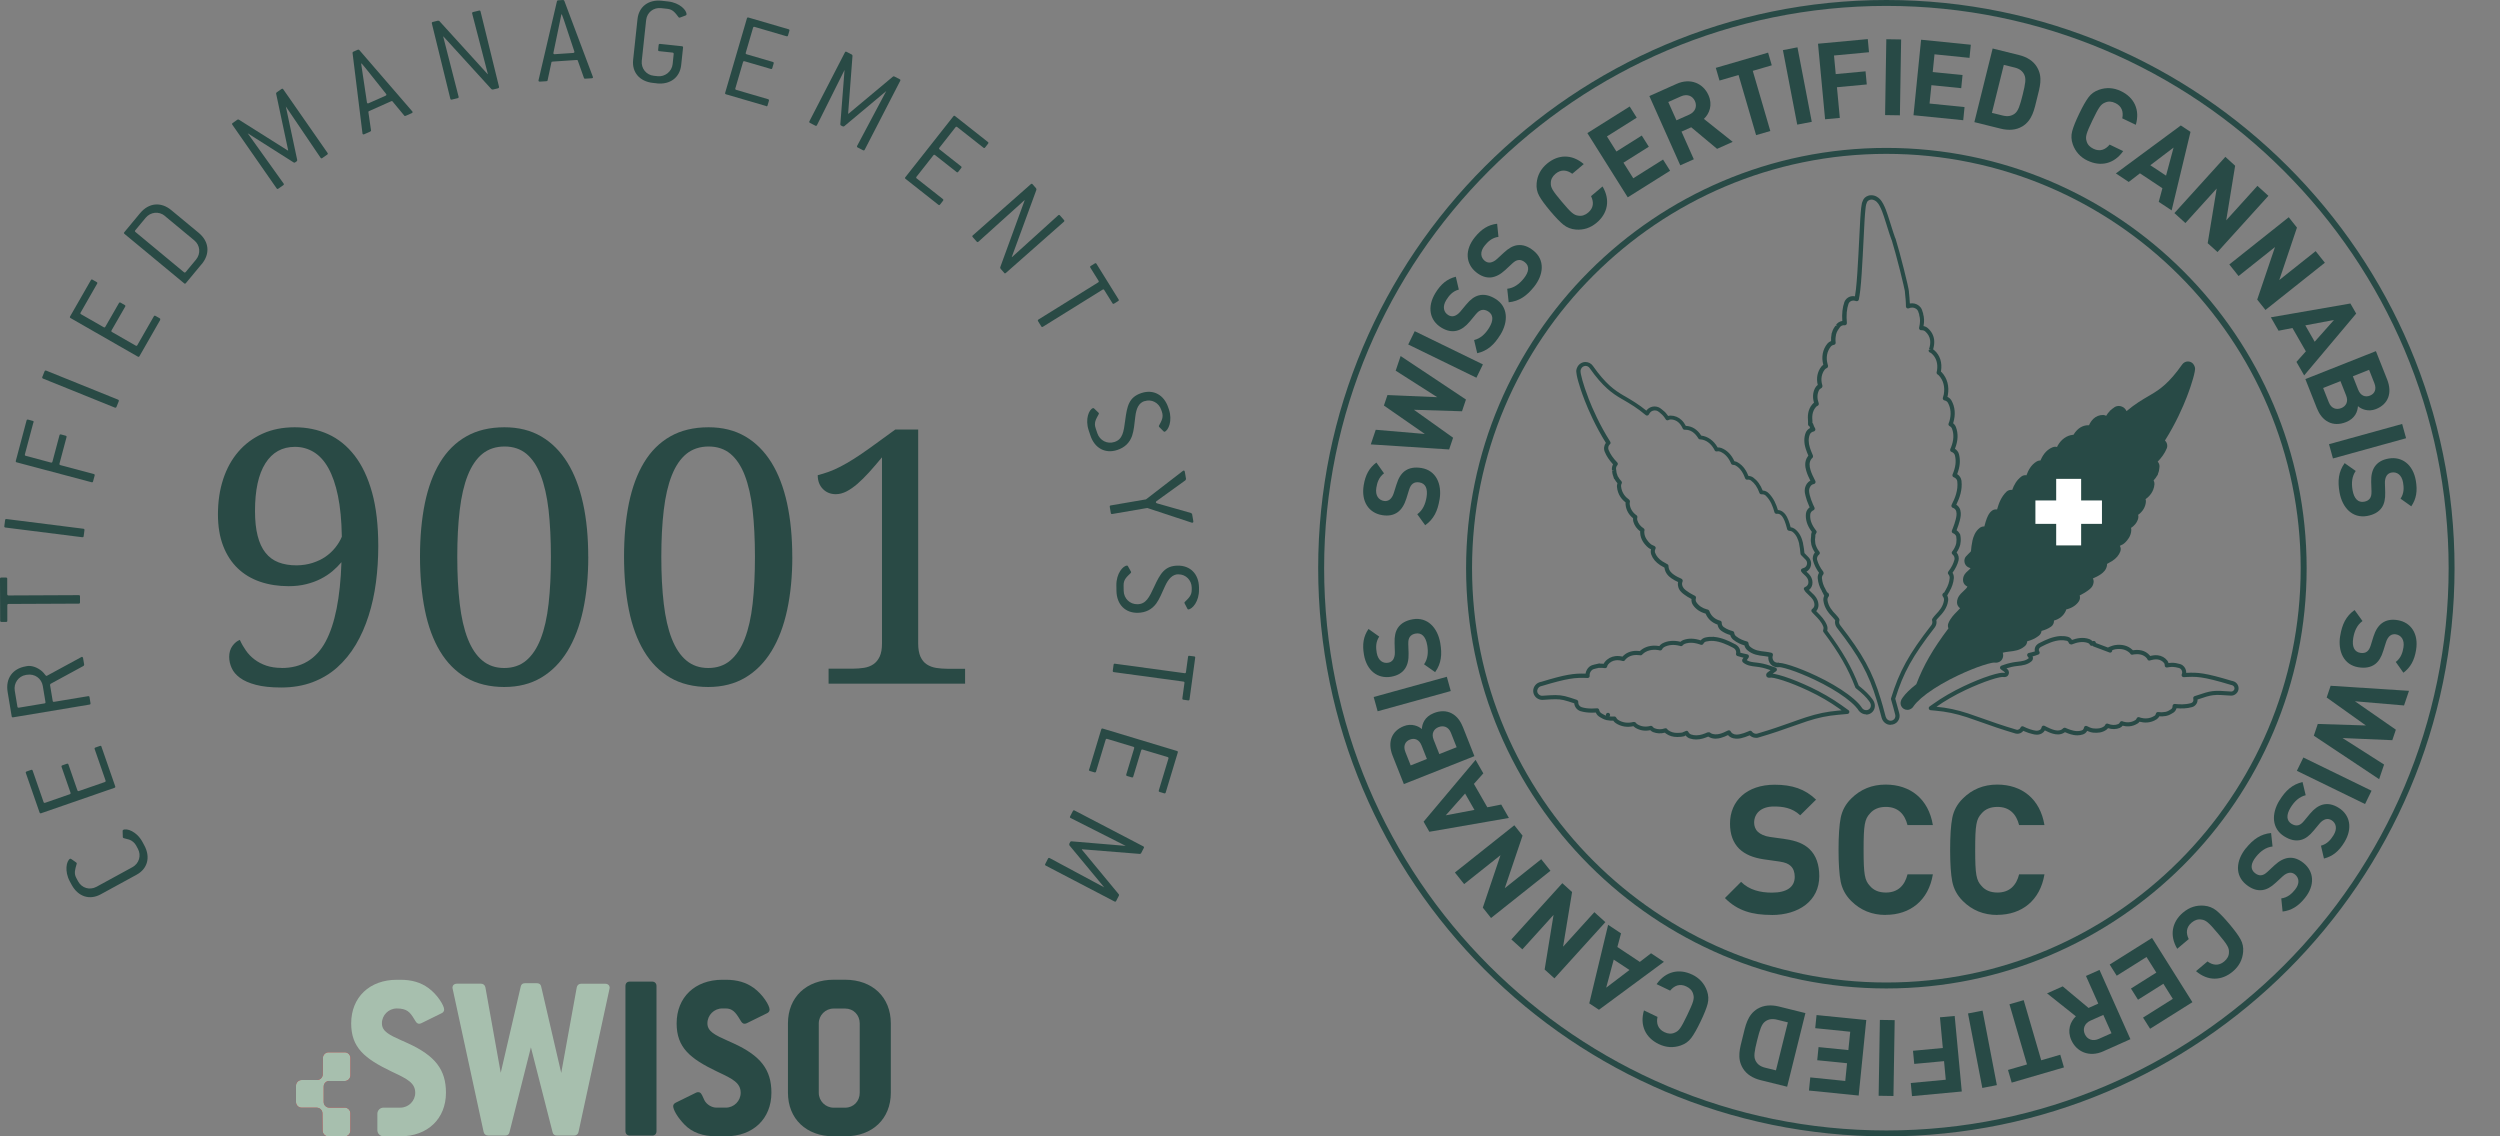 <?xml version="1.0" encoding="UTF-8"?>
<svg xmlns="http://www.w3.org/2000/svg" id="Ebene_1" data-name="Ebene 1" viewBox="0 0 550 250" width="484" height="220">
  <rect x="0" y="0" width="550" height="250" fill="#808080" stroke="none"/>
  <defs>
    <style>
      .cls-1 {
        fill: #294a45;
      }

      .cls-1, .cls-2, .cls-3, .cls-4, .cls-5 {
        stroke-width: 0px;
      }

      .cls-2 {
        fill: #284a46;
      }

      .cls-3 {
        fill: #a7bfae;
      }

      .cls-4 {
        fill: #bb1124;
      }

      .cls-5 {
        fill: #fff;
      }
    </style>
  </defs>
  <g>
    <path class="cls-2" d="m415,250c-68.92,0-125-56.08-125-125C290,56.07,346.07,0,415,0c68.93,0,125,56.08,125,125,0,68.93-56.08,125-125,125Zm0-248.7c-68.2,0-123.69,55.49-123.69,123.7,0,68.21,55.49,123.7,123.69,123.7,68.21,0,123.7-55.49,123.7-123.7,0-68.21-55.49-123.7-123.69-123.7Z"/>
    <g>
      <path class="cls-2" d="m482.71,80.37c-.24-.5-.76-.84-1.33-.85h0s-.03,0-.03,0c-.51,0-.98.25-1.27.67-2.88,4.09-4.89,5.47-6.85,6.62l-.37.22c-1.49.87-3.16,1.84-5.02,3.42-.09-.2-.22-.41-.43-.62-.31-.32-.83-.52-1.31-.52-.12,0-.24.01-.35.04-.42.1-.68.3-.84.44h-.01s-.15.11-.15.11l-.61.51.02.02c-.34.34-.6.7-.8,1.05-.2-.11-.43-.18-.67-.19h0c-.83,0-1.59.31-2.15.85-.39.38-.71.84-.96,1.42-.06,0-.11-.01-.17-.01-1.26,0-2.38.71-3.17,1.99-.03.04-.05.08-.07.12h-.05s-.02,0-.02,0h-.08c-1.35.15-2.52.98-3.31,2.34-.06.11-.11.22-.16.33-.13-.03-.26-.05-.39-.05-.19,0-.38.04-.56.11-1.12.44-2,1.35-2.6,2.7-.03.07-.06.14-.08.21h-.04c-.27,0-.54.07-.77.2-1.31.76-1.9,2.04-2.24,2.94-.01.04-.03.08-.04.12-.08-.01-.15-.02-.23-.02-.33,0-.65.1-.9.3-1.05.79-1.63,1.87-2.01,2.94-.07-.01-.14-.01-.22-.01-.4,0-.77.15-1.05.41-1.17,1.14-1.7,2.59-2.06,3.9-.08-.01-.15-.02-.23-.02-.34,0-.66.11-.92.31-.4.31-.62.67-.76.91-.12.22-.22.44-.32.68-.21.53-.37,1.1-.52,1.68-.02.06-.03.12-.05.18-.03,0-.06,0-.09,0-.34,0-.66.11-.92.31-1.03.78-1.41,1.97-1.61,2.8-.01.06-.02.13-.03.2-.15.66-.23,1.37-.3,2.16l-.15.15c-.3.3-.6.6-.9.92-.31.32-.46.81-.37,1.31.08.49.39.91.81,1.12.18.09.36.15.52.19-.02.03-.05.06-.07.09-.06.06-.11.12-.16.19-.09.09-.26.26-.46.43-.18.15-.39.35-.6.66-.31.45-.43,1.03-.34,1.54.09.52.46.95.94,1.15-.01.02-.03.04-.04.07-.03.03-.08.12-.12.22-.01.01-.15.2-.81.82l-.05.05c-.5.46-1.24,1.15-1.27,2.33,0,.52.27,1,.68,1.28-.09.11-.2.23-.31.34-.12.12-.23.24-.35.37-.69.69-1.47,1.49-1.91,2.58-.15.37-.14.78.01,1.14-3.47,4.62-5.47,8.12-7.07,12.29-1.41,1.11-2.37,2.05-3.02,2.97-.46.6-.57,1.28-.29,1.85.25.5.76.82,1.34.82.61,0,1.15-.35,1.46-.93.17-.23.38-.48.63-.74.56-.59,1.3-1.24,2.22-1.92,1.83-1.35,4.25-2.77,6.82-3.98,1.99-.94,3.94-1.73,5.49-2.23.77-.25,1.42-.43,1.91-.53.28-.06.51-.07.62-.07h.07c.09.01.18.02.26.02.11,0,.22-.01.33-.03.21-.04.54-.14.85-.46.34-.35.46-.91.42-1.28-.02-.17-.05-.31-.09-.43.44-.11.88-.18,1.31-.23l.17-.02c1.08-.12,2.3-.26,3.37-1.18.33-.27.51-.67.53-1.08.8-.21,1.71-.54,2.59-1.25.32-.25.52-.63.56-1.03.68-.18,1.41-.45,2.12-.95.43-.31.65-.83.62-1.33,1.2-.31,2.15-1.1,2.61-2.17.04-.09.07-.18.09-.28.06-.01.12-.03.18-.04,1.14-.3,2.03-.9,2.6-1.75.25-.38.31-.86.18-1.29.12-.06.25-.12.37-.19.57-.29,1.07-.6,1.48-.91l.1-.08c.41-.31.96-.73,1.1-1.64.05-.31,0-.63-.15-.91.01,0,.03-.01.04-.02.54-.24,1.18-.53,1.72-.92.51-.36,1.23-.96,1.35-2,0-.09,0-.18,0-.26.03-.01.05-.03.08-.04.33-.18.69-.37,1.07-.61.89-.59,1.48-1.27,1.78-2.1.15-.41.1-.86-.1-1.23.04-.02.08-.04.12-.06l.08-.04.14-.07c.11-.05.21-.1.3-.15.18-.11.34-.22.51-.4,0,0,.02-.02.05-.04.42-.44,1.26-1.33,1.31-2.69,0-.16-.01-.33-.06-.49.63-.4,1.28-1.04,1.57-2.04.08-.28.07-.57,0-.84.98-.68,1.6-1.71,1.7-2.83.02-.21,0-.42-.07-.62.02-.02.05-.03.07-.05.64-.46,1.75-1.49,1.89-3.24.01-.3-.06-.59-.19-.84.32-.33.59-.69.81-1.1l.08-.06.08-.29v-.04c.21-.46.26-.88.28-1.14,0-.07.01-.12.02-.17.08-.39,0-.81-.24-1.15-.04-.06-.08-.12-.13-.17.75-.78,1.52-1.75,1.99-2.91.24-.58.08-1.29-.38-1.71,0,0-.01-.01-.02-.02,2.41-3.81,4.01-7.52,4.76-9.46.71-1.81,1.16-3.25,1.42-4.15.16-.55.27-1.02.34-1.38l.03-.14c.03-.15.05-.29.06-.43.04-.28.03-.55-.18-.97"/>
      <path class="cls-2" d="m373.2,162.69c-.48,0-.96-.07-1.39-.21-.38-.11-.72-.35-.97-.68-.04.02-.08.03-.12.05-.07.07-.15.13-.24.14l-.62.1s-.12.02-.22.02c-.18.01-.4.03-.63.03-.98,0-1.79-.24-2.5-.75-.09-.06-.17-.13-.24-.2-.9.24-1.78.19-2.6-.13-.24-.1-.44-.24-.62-.42-1.17.26-2.36.06-3.35-.58-.13-.08-.25-.19-.36-.3-1.34.31-2.7.1-3.84-.64-.23-.14-.43-.34-.58-.57-.43.02-.85-.01-1.28-.1-.06,0-.15,0-.21-.03-.61-.15-1.06-.42-1.3-.57-.51-.25-.87-.63-1.06-1.09-.28.02-.56.03-.85.03-.92,0-1.72-.11-2.46-.32-.78-.22-1.36-.93-1.43-1.74-2.07-.69-2.76-.9-4.13-.9-.66,0-1.49.05-2.88.15h0c-.97,0-1.81-.69-1.98-1.6-.19-.95.36-1.92,1.28-2.26.14-.05.16-.05.24-.07l.08-.03s.09-.02.13-.02c5.18-1.58,7.18-1.9,9.75-1.8.08-.57.41-1.2.88-1.55.39-.29.76-.38,1-.43.02,0,.04-.01.05-.02l1.05-.24c.1-.02.21,0,.3.04.23,0,.47,0,.72.02.07-.15.15-.29.25-.41.56-.7,1.39-1.15,2.28-1.26.51-.06,1.02-.03,1.6.1.76-.84,1.81-1.27,3.08-1.27.25,0,.5.02.74.05.82-.77,1.93-1.19,3.2-1.19.33,0,.66.03.98.08.03,0,.06.01.09.02.17-.23.38-.42.62-.56,1.16-.63,2.56-.76,4.04-.39.19-.17.4-.3.63-.39,1.16-.41,2.38-.39,3.83.08.25-.31.59-.52.97-.62.59-.14,1.2-.19,1.82-.16h.12s.05.01.07.02c1.59.15,3.07.81,4.42,1.52.84.36,1.35,1.11,1.31,1.95.16.05.33.09.5.13l1.05.24c.15.03.27.14.32.28s.04.3-.05.42l-.4.58c.55.35,1.22.43,2.04.52l.18.02c.91.1,1.85.31,2.78.63l1.32.46c.16.06.28.2.3.36.03.17-.04.34-.18.44l-.74.54c.14.02.3.04.46.07.56.11,1.25.3,2.13.58,1.62.52,3.65,1.35,5.72,2.32h0c2.41,1.14,4.81,2.53,6.75,3.91l1.61,1.15c.16.11.23.31.18.49-.05.19-.21.32-.4.34l-1.98.18c-2.43.21-4.42.62-6.88,1.42-.96.31-1.94.66-3.03,1.05l-.14.05c-2.08.74-4.43,1.57-7.57,2.49-.59.19-1.4,0-1.92-.49-.04.02-.07.03-.11.05-.58.25-1.16.44-1.72.57l-.11.03c-.57.13-1.5.19-2.24-.22-.22-.12-.42-.28-.58-.48-.5.24-1.02.47-1.58.62-.31.08-.71.17-1.16.17-.56,0-1.08-.14-1.55-.42-.02-.01-.04-.03-.06-.04-.74.31-1.62.64-2.64.64Zm-2.18-1.93c.06,0,.12.01.17.03.12.05.21.14.26.27.14.27.37.46.63.54.35.11.74.17,1.12.17.94,0,1.76-.35,2.41-.63.16-.05.48-.08.6.03.05.04.1.08.16.12.6.36,1.42.3,2,.15.59-.16,1.16-.42,1.69-.69.02,0,.12-.06.14-.06.22-.07.46.02.56.23.1.2.25.36.44.47.52.3,1.09.24,1.59.13l.11-.03c.51-.11,1.04-.29,1.57-.52.14-.06.26-.11.39-.17.2-.09.44-.03.57.15.04.05.08.1.13.15.27.27.72.4,1.04.29,3.13-.91,5.46-1.75,7.53-2.48l.14-.05c1.1-.39,2.09-.75,3.05-1.06,2.53-.82,4.58-1.24,7.08-1.46l.75-.07-.61-.44c-1.9-1.36-4.24-2.72-6.6-3.83h0c-2.04-.96-4.03-1.77-5.61-2.28-.84-.27-1.5-.45-2.03-.56-.47-.1-.81-.11-1.03-.06-.08.02-.16.01-.24-.02-.1-.02-.21-.05-.31-.16-.06-.05-.1-.13-.12-.2-.02-.09-.05-.18-.04-.28,0-.04.03-.17.05-.2.02-.07.06-.12.11-.17.14-.15.25-.23.38-.32l.42-.31-.5-.17c-.86-.3-1.73-.5-2.58-.59l-.16-.02c-1.03-.12-1.99-.23-2.83-.94-.14-.12-.22-.42-.16-.59.01-.04.03-.08.06-.11l.23-.33-.4-.09c-.33-.08-.64-.17-.96-.28-.23-.08-.36-.33-.29-.57.02-.07.03-.13.03-.21.02-.45-.28-.87-.79-1.09-1.31-.68-2.7-1.31-4.16-1.44-.02,0-.03,0-.05,0h-.07c-.53-.04-1.05.01-1.55.13-.26.06-.47.23-.6.49-.11.2-.35.29-.56.22-1.41-.52-2.52-.57-3.54-.2-.17.07-.34.18-.46.34-.12.15-.32.2-.5.14-.06-.02-.13-.04-.2-.06-1.25-.32-2.43-.22-3.38.3-.19.11-.34.27-.43.47-.1.2-.32.3-.53.25-.11-.03-.22-.05-.33-.07-1.37-.22-2.61.1-3.43.89-.04.03-.06.06-.09.09-.11.14-.29.2-.47.16,0,0-.14-.02-.15-.02-.2-.02-.43-.04-.65-.04-1.04,0-1.89.36-2.46,1.04l-.06.09c-.11.16-.31.24-.5.19-.58-.16-1.05-.21-1.55-.15-.66.08-1.26.41-1.67.92-.1.13-.17.28-.2.44-.05.24-.28.39-.51.36-.41-.06-.78-.08-1.13-.05-.06,0-.12,0-.17-.02l-.75.17s-.06.02-.08.03c-.21.04-.45.09-.69.28-.34.25-.58.8-.53,1.2.04.14,0,.28-.09.4-.09.11-.23.16-.38.16-2.72-.14-4.51.09-10.03,1.75-.04.01-.09.02-.13.02v.02c-.1.02-.11.02-.19.05-.48.18-.79.71-.69,1.21.09.49.56.86,1.06.86,1.41-.1,2.22-.15,2.91-.15,1.59,0,2.43.28,4.68,1.03.19.07.37.27.36.47,0,.06,0,.13,0,.21.02.44.35.84.77.96.66.2,1.38.29,2.2.29.39,0,.78-.02,1.14-.05.23-.03.44.13.49.36,0,.04.02.07.03.11.09.31.29.55.55.67.02,0,.12.07.14.08.2.12.46.28.79.4-.02-.05-.03-.11-.03-.17,0-.25.2-.46.45-.46h.01c.25,0,.46.2.46.46,0,.13-.06.25-.14.33.34.04.68.05,1.03.02.2-.03.38.09.47.27.09.19.23.36.4.47.97.62,2.13.78,3.28.48.19-.05.5,0,.61.15.09.13.19.23.31.31.85.55,1.9.68,2.9.39.18-.05.38.02.5.17.11.16.26.28.44.35.69.28,1.46.29,2.26.02.19-.06.41,0,.52.18.07.09.14.18.24.24.54.39,1.18.58,1.96.58.21,0,.4-.01.59-.03,0,0,.12,0,.13,0l.41-.06s.09-.07.14-.08c.11-.03.21-.08.32-.12l.24-.11c.06-.03.13-.04.19-.04Zm85.96,1.01c-1.05,0-1.97-.39-2.63-.67l-.06-.03c-.06.05-.13.1-.2.14-.87.52-1.75.39-2.42.21-.64-.17-1.24-.46-1.8-.73,0,0,0,0,0,0-.15.27-.37.49-.63.64-.79.45-1.47.3-1.96.19l-.12-.03c-.54-.12-1.1-.31-1.67-.55-.12-.05-.23-.1-.35-.15-.09.11-.2.22-.31.3-.4.31-.93.42-1.41.29-3.2-.94-5.58-1.79-7.68-2.54-1.1-.4-2.1-.75-3.05-1.06-2.47-.8-4.48-1.22-6.96-1.44l-.99-.09c-.19-.02-.35-.15-.4-.34s.02-.38.18-.49l.81-.57c1.9-1.36,4.27-2.74,6.69-3.88,2.03-.96,4.05-1.78,5.67-2.3.86-.28,1.54-.46,2.09-.57.47-.1.85-.12,1.14-.08.04,0,.08,0,.12.01l.03-.13c-.12-.11-.2-.17-.3-.23l-.58-.42c-.14-.1-.21-.27-.18-.44.03-.17.14-.31.3-.36l.66-.23c.9-.31,1.8-.51,2.69-.61l.16-.02c.99-.12,1.83-.21,2.53-.81l-.3-.41c-.09-.13-.11-.28-.05-.43s.17-.25.32-.28l.53-.12c.28-.06.55-.14.82-.23-.02-.09-.03-.17-.04-.26-.03-.7.39-1.3,1.12-1.62,1.36-.7,2.87-1.38,4.45-1.49.59-.03,1.14.01,1.71.15.39.1.71.35.93.7,1.01-.36,2.4-.7,3.84-.18.26.1.48.25.66.46.06-.02.12-.04.18-.05.12-.03.24-.01.35.05s.18.17.21.28l.03.12,2.67,1c.05-.06.12-.1.2-.13.12-.04.23-.08.34-.13.27-.1.56-.22.93-.28,1.57-.25,2.92.11,3.89,1.03.04.03.07.07.1.1.04,0,.09-.01.13-.02,1.08-.15,2.57-.06,3.61,1.19.02.03.04.06.07.09.44-.12,1.04-.23,1.69-.15.8.09,1.54.5,2.04,1.12.14.17.24.37.29.58.44-.06.98-.09,1.55,0,.03,0,.05,0,.08.01l.56.13c.27.05.61.12.96.39.48.35.79,1.04.75,1.63,2.54-.14,4.21,0,10.07,1.77.09,0,.17.02.24.06.03,0,.07.02.14.04,0,0,0,0,0,0,.75.27,1.19,1.06,1.04,1.83-.15.76-.88,1.34-1.64,1.31-3.94-.29-4.07-.25-7.35.85h-.01c0,.07,0,.13,0,.19-.03.67-.51,1.27-1.16,1.47-1.22.36-2.45.35-3.46.26,0,.03-.02.06-.03.09-.14.44-.45.8-.84.99-.03.01-.07.04-.12.07-.25.15-.65.4-1.2.52-.09.03-.22.06-.3.05-.44.08-.87.1-1.3.06-.13.26-.33.49-.58.65-1.38.9-2.78.79-3.71.55-.02,0-.04-.01-.06-.02-.12.17-.27.31-.44.41-1.29.82-2.57.66-3.27.47-.17.21-.38.38-.63.49-.81.33-1.69.34-2.59.06-.1.13-.21.24-.33.33-.98.7-2,.73-2.94.65l-.37-.06c-.11-.02-.21-.05-.31-.08-.17-.06-.3-.11-.46-.17-.06-.03-.12-.05-.18-.08-.2.38-.55.67-.95.79-.41.13-.84.2-1.27.2Zm-2.81-1.69c.06,0,.11.01.17.03l.36.15c.87.37,2.1.82,3.28.44.18-.05.32-.18.41-.35.04-.08.07-.16.08-.26.02-.15.11-.28.24-.35.13-.07.29-.07.42,0,.22.11.42.21.61.29.13.05.24.09.39.14.06.02.11.03.16.04l.33.05c.86.07,1.6.02,2.29-.48.1-.08.19-.19.24-.31.04-.11.13-.21.24-.25.11-.05.24-.05.35,0,.8.33,1.58.36,2.27.08.15-.06.28-.2.36-.37.1-.23.36-.33.59-.24.06.03.13.05.21.08.52.15,1.56.32,2.61-.35.13-.08.22-.2.28-.36.04-.12.13-.21.25-.26.11-.05.24-.05.36,0,.1.04.21.08.34.12.74.19,1.87.27,2.97-.44.17-.1.28-.28.32-.47.05-.24.27-.39.52-.36.5.08.96.07,1.45-.02.03,0,.06,0,.1,0,.02,0,.04-.01.05-.02.42-.09.72-.27.94-.41.08-.05.15-.09.2-.12.17-.08.31-.24.37-.44.03-.08.04-.18.03-.28,0-.14.04-.27.14-.36.1-.09.23-.15.37-.13,1,.11,2.31.18,3.57-.19.29-.08.5-.35.51-.63,0-.13,0-.25-.03-.37-.05-.23.08-.46.31-.53l.34-.11c3.34-1.12,3.61-1.21,7.72-.9.31,0,.63-.25.69-.57.07-.32-.14-.68-.45-.8-.05-.02-.06-.02-.09-.03-.03,0-.07-.02-.1-.03-.03,0-.05,0-.07-.01-6.49-1.96-7.73-1.89-10.44-1.72-.18,0-.31-.07-.4-.2-.09-.13-.11-.3-.04-.45.05-.1.08-.22.09-.35.03-.28-.15-.69-.38-.86-.19-.14-.36-.18-.54-.21l-.57-.13s-.03,0-.04,0c-.69-.12-1.34-.02-1.77.07-.15.03-.29-.01-.39-.1-.11-.09-.16-.23-.15-.38.01-.19-.04-.37-.15-.51-.35-.43-.87-.72-1.43-.78-.58-.07-1.14.07-1.51.17l-.15.05c-.24.09-.5-.04-.58-.28-.03-.07-.07-.14-.12-.2-.77-.92-1.94-.97-2.78-.86-.13.02-.23.04-.34.07-.21.05-.42-.04-.52-.22-.04-.06-.08-.12-.13-.17-.77-.72-1.84-1-3.13-.8-.26.04-.49.13-.71.21.02.15-.03.3-.14.4-.13.12-.31.16-.47.1l-3.51-1.32c-.09-.03-.17-.1-.23-.18-.22.09-.47,0-.57-.22-.08-.17-.23-.3-.4-.36-1.29-.47-2.55-.09-3.51.29-.11.04-.23.04-.33,0l-.13-.05c-.13-.05-.23-.15-.27-.28-.05-.14-.16-.38-.43-.45-.48-.11-.94-.15-1.44-.12-1.42.09-2.82.73-4.12,1.4-.4.18-.61.44-.6.75,0,.11.04.22.11.31.08.11.1.26.06.39-.04.13-.14.24-.27.29-.42.17-.84.3-1.27.41.17.36.08.82-.24,1.08-.91.78-1.96.9-2.99,1.02l-.19.02c-.77.08-1.56.26-2.33.51.09.07.19.15.3.28.13.14.21.27.24.57.03.22-.06.58-.26.78-.18.19-.37.24-.52.27-.09.01-.17.02-.25.02-.05,0-.1,0-.15-.01-.11-.03-.4-.03-.86.07-.52.1-1.17.28-1.99.55-1.59.52-3.56,1.32-5.56,2.26-2.28,1.08-4.52,2.37-6.35,3.66,2.44.23,4.46.66,6.92,1.46.96.31,1.96.67,3.05,1.06,2.11.75,4.48,1.6,7.65,2.53.19.06.42,0,.61-.13.12-.09.21-.21.26-.33.05-.12.14-.22.26-.27.12-.05.26-.04.37.02.22.11.44.22.67.31.52.23,1.03.39,1.52.51l.11.02c.45.1.83.19,1.33-.09.19-.1.33-.31.37-.55.02-.15.11-.27.24-.34.13-.06.29-.07.42,0,.18.09.31.16.45.23.53.26,1.08.52,1.64.67.52.14,1.14.24,1.71-.11.08-.05.15-.11.2-.17.09-.11.22-.18.36-.18Zm-38.25-.61c-.92,0-1.7-.62-1.97-1.59l-.24-.89c-.27-1.03-.54-2-.82-2.91-1.79-5.91-3.85-9.65-8.8-16.02-.34-.46-.47-1.05-.35-1.61-.16-.21-.3-.38-.48-.57-.95-.98-1.89-2.08-2.11-3.7-.05-.38.01-.76.18-1.11l-.37-.74c-.05-.05-.1-.12-.11-.18l-.05-.16c-.5-.8-.82-1.77-.9-2.78-.04-.41.07-.84.29-1.2-.63-.85-1.07-1.75-1.33-2.7-.15-.62.01-1.28.42-1.77-.35-.51-.61-1.07-.78-1.68-.04-.14-.05-.27-.06-.4-.09-.49-.08-.99.01-1.56-.01-.13-.02-.36.07-.64.03-.09.06-.17.1-.25-.05-.06-.1-.13-.15-.19-.92-1.29-1.3-2.54-1.16-3.84.06-.54.37-1.04.82-1.37-.05-.11-.1-.22-.15-.34-.34-.77-.59-1.48-.74-2.11l-.03-.12c-.16-.63-.39-1.6.32-2.64.19-.28.45-.51.75-.66-.31-.61-.68-1.39-.91-2.19-.24-.83-.45-2.06.37-3.18.03-.04.07-.09.1-.13-.21-.5-.4-.97-.56-1.47-.43-1.33-.43-2.5-.03-3.55.17-.45.53-.83.98-1.06l-.03-.06c-.05-.11-.09-.22-.13-.33-.17-.06-.3-.23-.3-.43v-.73c-.06-.77-.2-2.4,1-3.74.09-.1.2-.2.31-.28-.33-1.12-.27-2.17.19-3.13.14-.3.36-.57.64-.77-.37-1.49-.08-2.93.79-4.04.13-.15.27-.28.43-.39-.46-1.71-.15-3.37.89-4.66.22-.26.5-.46.82-.59-.03-.5,0-.98.1-1.45,0-.07,0-.14.02-.19l.07-.18c.18-.71.55-1.23.77-1.53l.48.11-.39-.23c.31-.51.83-.85,1.42-.93-.11-1.61.04-2.97.45-4.14.28-.78,1.05-1.32,1.87-1.32.01,0,.12,0,.13,0,.11,0,.22.02.33.04.09-.48.16-1,.22-1.55.24-2.08.39-4.87.53-7.34l.18-3.46c.08-1.64.16-3.18.23-4.47.07-1.11.13-1.99.21-2.65.04-.37.09-.68.15-.96.04-.19.11-.36.2-.56.19-.57.63-.97,1.27-1.17.17-.06.33-.07.39-.07.07,0,.15-.01.23-.01.89,0,1.53.5,1.83.8.36.37.59.75.78,1.1.42.79.78,1.79,1,2.48.24.73.49,1.51.73,2.27l.07.23c.28.88.54,1.71.78,2.37.04.06.1.2.15.35.49,1.58,1.19,4.15,1.83,6.71.29,1.17.56,2.26.75,3.09.1.43.18.79.23,1.07l.03.13c.04.21.08.39.09.61,0,0,0,.13,0,.14.08.74.16,1.58.2,2.46.17-.03.34-.04.52-.04.72,0,1.45.37,1.86.92.25.34.35.67.4.89l.04.1s.01.05.02.09c.03.06.06.14.07.18l.02.18c.23.78.26,1.66.08,2.65.35.07.67.22.93.45.78.67,1.28,1.57,1.4,2.55.08.67,0,1.37-.22,2.12.09.06.18.13.26.2,1.24,1.08,1.77,2.7,1.48,4.56,0,.05-.02.1-.02.14.06.05.13.11.19.17,1.2,1.29,1.67,3.06,1.33,4.99-.03.14-.06.27-.09.4.38.17.69.45.9.82.78,1.4.92,3.06.4,4.82-.02.05-.03.11-.05.16.28.22.5.51.62.85.54,1.42.47,3.01-.2,4.72,0,.02-.01.03-.02.05.44.27.76.7.89,1.2.35,1.37.22,2.77-.4,4.37.52.32.88.87.95,1.47.23,2-.41,3.77-1.14,5.26.44.28.77.72.89,1.21.21.84.06,1.57-.13,2.3-.16.62-.38,1.29-.64,1.95-.02.05-.04.1-.06.15.28.19.52.45.7.78l.06.11s.04.08.05.13c0,0,.02.11.02.12.11.61.12,1.15.03,1.65-.01.15-.03.28-.06.43-.17.61-.44,1.18-.79,1.68.4.49.57,1.16.42,1.77-.25.93-.68,1.81-1.32,2.69.22.36.32.78.29,1.19-.09,1.02-.41,1.99-.95,2.89l-.02.08c-.02.07-.07.14-.13.19l-.36.66c.19.38.26.76.2,1.14-.22,1.63-1.17,2.72-2.11,3.7-.2.2-.34.38-.48.57.12.57,0,1.16-.35,1.61-4.87,6.28-6.92,9.96-8.69,15.68.32,1.08.6,2.1.85,3.09.21.63.12,1.31-.26,1.83-.36.51-.96.81-1.6.81Zm-13.94-29.15c.09.02.17.07.23.14.09.09.18.26.18.38,0,.12,0,.3-.09.38-.21.26-.29.55-.25.83.19,1.35,1.02,2.32,1.87,3.19.26.28.45.52.64.78.09.12.16.34.11.48-.12.34-.06.73.15,1.01,5.02,6.46,7.12,10.28,8.95,16.31.28.91.56,1.9.83,2.94l.24.88c.16.57.58.92,1.09.92.34,0,.66-.16.86-.43.2-.28.25-.66.12-1.04-.26-1.04-.55-2.1-.88-3.21-.03-.09-.03-.18,0-.26,1.82-5.92,3.89-9.68,8.88-16.1.21-.28.27-.66.15-1.01-.05-.15-.02-.31.08-.43.01-.01.07-.08.08-.1.15-.21.33-.46.59-.73.84-.87,1.68-1.84,1.87-3.19.04-.28-.05-.57-.23-.8-.14-.18-.19-.5-.04-.66l.1-.11c.06-.07.13-.12.22-.14l.26-.48s.03-.06.06-.08l.02-.05c.51-.87.79-1.71.86-2.59.02-.28-.08-.57-.28-.8-.13-.14-.15-.34-.07-.51.01-.02.06-.12.08-.14.66-.85,1.09-1.7,1.32-2.58.1-.41-.07-.87-.42-1.14-.1-.08-.16-.19-.18-.32-.01-.13.03-.25.11-.35,0,0,.13-.16.13-.16.31-.43.57-.95.72-1.49.02-.08.03-.16.04-.24,0-.02.01-.1.01-.12.07-.39.06-.82-.03-1.32l-.03-.08c-.16-.29-.37-.48-.63-.57-.12-.04-.22-.12-.27-.23-.05-.11-.06-.24-.02-.36l.09-.23c.05-.11.09-.21.13-.32.25-.63.46-1.27.61-1.85.16-.64.29-1.22.13-1.85-.08-.36-.38-.66-.75-.77-.13-.04-.23-.13-.28-.26s-.05-.27.01-.39c.75-1.46,1.48-3.22,1.25-5.17-.04-.4-.36-.77-.77-.9-.12-.04-.22-.13-.27-.25-.05-.12-.05-.25,0-.37.68-1.58.84-2.92.52-4.2-.09-.35-.37-.64-.74-.76-.13-.04-.23-.13-.28-.26s-.05-.26.01-.38c.06-.12.12-.26.17-.4.59-1.5.66-2.87.2-4.07-.09-.24-.28-.45-.53-.57-.22-.11-.32-.37-.21-.6.06-.13.11-.27.16-.42.45-1.51.33-2.93-.32-4.11-.16-.27-.43-.46-.76-.52-.13-.02-.25-.1-.31-.22s-.08-.26-.04-.38c.08-.22.15-.46.2-.71.29-1.64-.09-3.13-1.09-4.19-.08-.08-.17-.15-.26-.2-.18-.1-.27-.32-.22-.52.03-.11.06-.23.08-.36.24-1.54-.18-2.86-1.19-3.74-.1-.09-.22-.17-.36-.22-.24-.09-.36-.35-.27-.58h.48s-.43-.13-.43-.13c.25-.72.33-1.36.26-1.96-.09-.75-.48-1.45-1.09-1.97-.19-.17-.45-.26-.72-.26h-.13c-.14.02-.29-.04-.39-.16-.09-.11-.13-.26-.1-.4.26-1.07.27-1.95.03-2.76,0-.03-.02-.09-.02-.12v-.1c-.04-.05-.06-.11-.06-.14l-.05-.14c-.05-.2-.12-.41-.26-.61-.24-.32-.71-.55-1.13-.55-.28,0-.53.05-.77.16-.14.06-.3.05-.43-.03-.13-.08-.21-.23-.21-.38,0-1.06-.11-2.09-.2-2.92,0-.02-.01-.14-.01-.15-.01-.26-.04-.39-.07-.54l-.04-.16c-.05-.28-.13-.64-.23-1.05-.19-.83-.45-1.91-.74-3.07-.64-2.54-1.34-5.09-1.82-6.66-.03-.08-.06-.16-.1-.23-.28-.74-.55-1.59-.83-2.49l-.07-.23c-.23-.75-.48-1.53-.72-2.26-.22-.66-.55-1.61-.94-2.33-.16-.3-.34-.61-.62-.88-.21-.21-.72-.6-1.31-.53-.07,0-.14.01-.21.04-.54.17-.65.49-.7.64-.08.18-.12.29-.15.42-.06.25-.09.52-.13.86-.08.66-.14,1.51-.21,2.6-.07,1.28-.15,2.82-.23,4.46l-.18,3.46c-.14,2.48-.29,5.29-.53,7.4-.08.76-.2,1.48-.32,2.1-.03.13-.1.24-.22.3-.11.07-.24.08-.37.04-.21-.07-.42-.11-.61-.12h0c-.5,0-.92.3-1.07.7-.4,1.15-.52,2.54-.36,4.24.01.14-.04.27-.14.37-.1.1-.23.14-.37.13-.44-.06-.86.14-1.08.5-.02.03-.05.08-.09.13-.24.33-.53.74-.68,1.33l-.04.12s0,.08,0,.1c-.11.52-.14,1.05-.07,1.62.03.25-.14.47-.39.51-.26.04-.51.17-.67.37-.86,1.07-1.11,2.46-.7,3.91.02.08.04.14.06.2.08.23-.02.55-.25.63-.17.06-.32.17-.43.3-.74.95-.95,2.22-.55,3.47.07.22-.01.53-.22.63-.24.11-.44.3-.54.52-.4.84-.41,1.78-.04,2.8.08.23-.02.48-.25.58-.14.06-.26.15-.36.26-.93,1.05-.83,2.36-.77,3.06v.44c.07.05.12.12.15.2l.04.11c.06.16.11.3.16.43.07.15.16.31.25.48.07.13.07.29,0,.42-.07.13-.19.23-.33.25-.38.06-.72.33-.85.67-.33.85-.32,1.82.04,2.94.15.47.33.91.5,1.31l.13.31c.08.19.05.46-.11.59-.08.06-.15.13-.2.2-.57.77-.43,1.64-.22,2.38.22.78.61,1.57.92,2.17l.16.32c.07.13.07.28,0,.42s-.19.23-.33.25c-.3.05-.56.22-.72.46-.48.71-.33,1.32-.19,1.92l.03.12c.14.57.37,1.23.69,1.96.1.24.21.46.32.68.06.11.06.25.02.37-.04.12-.14.21-.25.26-.37.15-.64.49-.68.86-.12,1.06.21,2.11.99,3.21.07.1.14.19.21.28l.1.13c.13.16.13.39,0,.56-.07.1-.13.2-.16.3-.05.14-.03.26-.03.32,0,.03,0,.11,0,.13-.09.48-.09.9-.02,1.28,0,.02.01.11.01.12,0,.08.01.15.03.23.16.56.41,1.08.74,1.52l.12.15c.08.1.12.22.11.35s-.08.24-.18.32c-.35.26-.52.72-.42,1.13.24.89.68,1.74,1.34,2.6.03.03.05.07.06.11.06.16.05.4-.06.53-.2.23-.3.52-.28.8.07.87.35,1.71.82,2.49l.05.14s.05.06.07.09l.24.47Zm8.58,26.84c-.77,0-1.47-.44-1.87-1.17-.13-.17-.32-.4-.56-.65-.54-.57-1.27-1.2-2.16-1.86-1.81-1.34-4.2-2.73-6.74-3.93-1.98-.93-3.91-1.72-5.43-2.21-.79-.25-1.4-.42-1.86-.51-.23-.05-.43-.06-.53-.06-.23.04-.51.03-.73-.01-.18-.04-.66-.14-1.1-.59-.45-.47-.6-1.17-.55-1.66,0,0,0-.02,0-.03-.27-.05-.54-.1-.82-.13l-.17-.02c-1.08-.12-2.43-.27-3.6-1.27-.33-.27-.56-.65-.66-1.07-.72-.21-1.59-.55-2.46-1.25-.32-.26-.56-.62-.67-1.03-.77-.23-1.42-.54-2-.96-.43-.32-.71-.81-.79-1.34-1.19-.4-2.11-1.22-2.58-2.31-.02-.03-.03-.06-.04-.1-1.21-.33-2.18-.99-2.8-1.92-.26-.38-.36-.84-.31-1.3l-.06-.03c-.6-.3-1.12-.63-1.55-.96l-.1-.07c-.44-.34-1.11-.85-1.27-1.93-.04-.25-.03-.5.03-.74-.5-.23-1-.49-1.45-.81-.59-.41-1.4-1.12-1.55-2.36,0,0,0,0,0,0-.3-.16-.62-.34-.94-.54-.98-.65-1.62-1.41-1.96-2.33-.13-.37-.15-.78-.05-1.16-.09-.04-.19-.1-.32-.16-.17-.11-.35-.23-.57-.45-.02-.02-.07-.06-.09-.08-.4-.42-1.36-1.42-1.41-2.96,0-.1,0-.2.01-.3-.75-.55-1.25-1.26-1.51-2.12-.07-.25-.09-.51-.06-.77-.95-.75-1.54-1.82-1.65-2.98-.02-.16-.01-.32.01-.48-.69-.53-1.76-1.64-1.91-3.47-.01-.26.02-.52.11-.76-.24-.27-.45-.57-.62-.88h-.01c-.09-.07-.15-.16-.18-.27l-.07-.27c-.21-.49-.26-.95-.29-1.23l.43-.22-.45.09c-.09-.47-.01-.96.22-1.38-.85-.93-1.45-1.84-1.83-2.77-.27-.66-.16-1.4.25-1.96-2.34-3.75-3.89-7.38-4.62-9.24-.72-1.84-1.18-3.29-1.43-4.19-.16-.57-.28-1.04-.35-1.44l-.02-.13c-.03-.2-.06-.35-.07-.49-.07-.37,0-.74.22-1.18.31-.65.99-1.1,1.74-1.12h0c.7,0,1.31.32,1.68.86,2.83,4.02,4.79,5.37,6.72,6.5l.37.21c1.42.83,2.97,1.74,4.67,3.13.07-.09.14-.17.22-.26.49-.5,1.27-.78,2.09-.6.52.12.84.38,1.01.52l.4.33c.39.3.75.7,1.07,1.18.17-.05.35-.08.54-.08.89,0,1.77.36,2.41.98.37.36.68.78.94,1.29,1.34.03,2.54.78,3.39,2.13,1.48.19,2.73,1.09,3.58,2.56,0,.02.02.03.03.05.29-.02.58.03.84.13,1.23.48,2.19,1.46,2.85,2.9.27.04.51.12.72.25,1.34.77,1.99,2.03,2.36,2.98.41.02.78.15,1.09.38.89.66,1.55,1.57,2.05,2.84.49.02.94.21,1.27.54,1.16,1.13,1.73,2.55,2.08,3.75.4.02.78.16,1.08.4.45.35.71.74.88,1.05.13.24.24.48.34.75.2.51.36,1.05.5,1.59.37.05.67.18.93.37,1.14.87,1.57,2.16,1.78,3.06.02.08.03.18.04.28.13.54.2,1.17.29,1.97l.04.04c.32.32.62.62.9.92.42.43.62,1.08.5,1.71-.11.61-.48,1.14-1,1.42.06.05.13.12.2.18.22.19.45.42.68.76.37.54.53,1.25.41,1.87-.08.48-.35.91-.74,1.21.1.1.29.29.63.62.58.53,1.44,1.34,1.47,2.72,0,.49-.18.95-.5,1.32l.34.35c.68.69,1.53,1.54,2.01,2.74.15.38.18.82.07,1.22,3.34,4.48,5.37,8.01,6.94,12.09,1.39,1.1,2.34,2.04,3,2.97.57.75.7,1.6.34,2.33-.33.66-1,1.07-1.75,1.07Zm-19.16-11.31c.15,0,.41.01.72.07.5.1,1.14.27,1.97.54,1.56.5,3.53,1.3,5.54,2.25,2.59,1.22,5.04,2.65,6.89,4.02.94.69,1.71,1.36,2.29,1.97.27.28.49.55.66.8.27.49.65.74,1.09.74.4,0,.76-.22.93-.57.2-.41.11-.9-.26-1.38-.63-.89-1.56-1.79-2.93-2.87-.07-.05-.11-.12-.14-.2-1.59-4.16-3.55-7.58-7-12.18-.1-.13-.12-.3-.06-.45.1-.26.11-.54,0-.79-.41-1.02-1.16-1.77-1.81-2.44l-.36-.37c-.12-.12-.23-.24-.33-.36-.08-.1-.12-.23-.1-.35.02-.13.09-.24.19-.31.3-.21.49-.55.49-.9-.02-.99-.66-1.58-1.12-2.01-.85-.8-.94-.95-.97-1.01-.03-.07-.06-.12-.12-.2-.02-.03-.04-.05-.05-.08-.09-.11-.1-.22-.06-.36.04-.14.17-.21.3-.27.34-.14.6-.45.67-.81.07-.39-.03-.85-.27-1.2-.18-.27-.36-.44-.52-.58-.21-.19-.39-.36-.47-.45-.09-.11-.12-.15-.16-.19l-.13-.16c-.08-.12-.1-.28-.05-.42.05-.14.17-.24.32-.28.15-.04.29-.09.43-.16.29-.14.5-.44.56-.78.06-.35-.04-.69-.26-.93-.28-.3-.57-.6-.86-.88l-.18-.18c-.08-.08-.12-.17-.13-.28-.08-.85-.16-1.5-.29-2.1-.01-.12-.01-.16-.02-.19-.19-.76-.54-1.86-1.45-2.55-.17-.13-.4-.21-.64-.21-.21,0-.48-.14-.53-.35,0,0-.05-.18-.05-.19-.16-.57-.3-1.11-.5-1.61-.09-.23-.19-.44-.3-.64-.13-.24-.32-.52-.64-.76-.21-.17-.51-.24-.8-.2-.22.03-.45-.11-.51-.33-.33-1.21-.82-2.6-1.93-3.68-.23-.22-.57-.31-.89-.28-.2.02-.41-.1-.48-.3-.45-1.26-1.04-2.12-1.86-2.73-.22-.17-.52-.23-.79-.19-.23.03-.44-.1-.51-.32-.34-.92-.89-2.11-2.07-2.79-.16-.09-.35-.14-.54-.14-.2,0-.42-.13-.48-.31-.02-.05-.04-.1-.06-.15-.56-1.24-1.36-2.07-2.37-2.47-.21-.08-.46-.09-.66-.04-.22.05-.44-.06-.53-.26-.04-.09-.08-.18-.13-.27-.72-1.24-1.75-1.99-2.93-2.11-.02,0-.11,0-.13,0-.17,0-.33-.1-.41-.26-.74-1.23-1.72-1.86-2.8-1.86-.05,0-.09,0-.14,0-.2.02-.39-.09-.47-.27-.23-.52-.51-.94-.86-1.28-.48-.46-1.12-.72-1.77-.72-.18,0-.35.05-.51.14-.21.12-.49.04-.61-.17-.32-.54-.67-.95-1.09-1.28l-.3-.27c-.22-.16-.41-.31-.72-.38-.47-.1-.96.07-1.23.35-.15.16-.27.32-.35.5-.06.13-.18.22-.32.25-.14.03-.29,0-.39-.1-1.8-1.53-3.45-2.5-4.91-3.35l-.42-.24c-2.02-1.18-4.07-2.59-7.01-6.76-.2-.29-.53-.47-.89-.47-.42.01-.79.25-.96.61-.17.34-.16.52-.14.68.01.16.03.27.05.39l.03.16c.07.37.18.82.33,1.35.25.88.7,2.3,1.4,4.11.73,1.88,2.32,5.59,4.72,9.37.09.14.1.32.02.46-.03.06-.09.12-.14.16-.3.27-.41.77-.24,1.19.37.92.99,1.82,1.9,2.76.17.17.17.44.02.62-.04.04-.07.09-.1.13-.16.23-.22.53-.16.8,0,.04.02.1.02.16.03.29.07.66.25,1.06.01.03.03.09.03.12l.02.1s.07.08.09.12c.19.36.44.7.73,1,.14.15.17.37.07.54-.1.17-.14.37-.13.56.13,1.59,1.12,2.51,1.71,2.92.16.12.3.37.24.56-.05.15-.06.29-.05.44.09.99.64,1.9,1.5,2.49.16.11.23.31.18.5-.05.19-.06.4,0,.59.22.73.68,1.33,1.38,1.78.17.11.25.32.19.52-.03.11-.05.23-.04.34.04,1.19.8,1.99,1.17,2.37.22.22.34.3.46.38.08.05.17.09.27.13l.15.07c.12.06.17.08.22.11.11.06.2.17.23.29.03.12,0,.26-.06.36-.13.28-.14.57-.05.82.27.73.79,1.35,1.6,1.88.36.23.72.42,1.03.59.02,0,.1.06.12.07.14.09.21.26.2.42,0,.05,0,.09,0,.14.1.86.68,1.37,1.17,1.71.51.36,1.11.65,1.64.88.11.05.22.15.27.27s.06.26,0,.37c-.1.21-.14.43-.1.64.11.72.54,1.05.92,1.34l.1.07c.4.3.87.6,1.42.88l.37.19c.2.1.3.33.23.54-.1.32-.05.65.12.9.51.76,1.31,1.3,2.32,1.56l.11.02c.17.04.38.2.42.37.01.07.04.13.07.19.4.95,1.24,1.63,2.3,1.9.21.05.35.25.34.47-.02.36.14.72.43.93.73.52,1.48.76,1.98.89.18.05.32.2.34.39.03.29.18.56.39.73.85.69,1.74.98,2.41,1.16.19.05.33.22.34.41.02.3.16.58.38.76.96.82,2.11.95,3.12,1.06l.17.02c.46.05.93.13,1.37.24.13.03.23.12.29.23s.07.25.02.37c-.03.09-.06.19-.07.31-.03.26.07.68.3.93.21.22.44.29.62.33.1.02.27.03.41,0,.02,0,.11,0,.14,0Zm2.23-29.57h-.02s.02,0,.02,0Z"/>
      <path class="cls-2" d="m389.78,201.29c-4.28,0-7.52-.91-10.3-3.72l3.56-3.56c1.78,1.78,4.2,2.37,6.81,2.37,3.25,0,4.99-1.23,4.99-3.48,0-.99-.28-1.82-.87-2.37-.55-.51-1.19-.79-2.49-.99l-3.4-.48c-2.42-.35-4.2-1.11-5.46-2.33-1.35-1.35-2.02-3.17-2.02-5.54,0-5.03,3.73-8.55,9.82-8.55,3.88,0,6.69.95,9.11,3.28l-3.49,3.45c-1.78-1.7-3.92-1.94-5.78-1.94-2.93,0-4.35,1.62-4.35,3.56,0,.72.24,1.47.83,2.02.56.51,1.46.95,2.61,1.11l3.33.47c2.57.36,4.2,1.07,5.38,2.18,1.5,1.42,2.18,3.48,2.18,5.98,0,5.46-4.55,8.55-10.46,8.55"/>
      <path class="cls-2" d="m414.85,201.29c-3.01,0-5.54-1.03-7.6-3.09-1.23-1.23-1.98-2.65-2.3-4.24-.31-1.58-.47-3.92-.47-7.01s.16-5.43.47-7.01c.32-1.63,1.07-3.01,2.3-4.24,2.06-2.06,4.59-3.09,7.6-3.09,5.43,0,9.43,3.17,10.38,8.91h-5.58c-.6-2.41-2.1-4-4.75-4-1.5,0-2.69.47-3.52,1.46-1.15,1.23-1.39,2.5-1.39,7.96,0,5.46.24,6.73,1.39,7.96.83.99,2.02,1.46,3.52,1.46,2.65,0,4.16-1.58,4.75-4h5.58c-.95,5.74-4.99,8.91-10.38,8.91"/>
      <path class="cls-2" d="m439.4,201.29c-3.01,0-5.54-1.03-7.6-3.09-1.23-1.23-1.98-2.65-2.3-4.24-.31-1.58-.47-3.92-.47-7.01,0-3.09.16-5.43.47-7.01.32-1.63,1.07-3.01,2.3-4.24,2.06-2.06,4.59-3.09,7.6-3.09,5.43,0,9.43,3.17,10.38,8.91h-5.58c-.6-2.41-2.1-4-4.75-4-1.5,0-2.7.47-3.52,1.46-1.15,1.23-1.39,2.5-1.39,7.96,0,5.46.24,6.73,1.39,7.96.83.99,2.02,1.46,3.52,1.46,2.65,0,4.16-1.58,4.75-4h5.58c-.95,5.74-4.99,8.91-10.38,8.91"/>
    </g>
    <polygon class="cls-5" points="462.43 110.1 457.85 110.1 457.85 105.35 452.36 105.35 452.36 110.1 447.79 110.1 447.79 115.25 452.36 115.25 452.36 119.99 457.85 119.99 457.85 115.25 462.43 115.25 462.43 110.1"/>
    <g>
      <path class="cls-2" d="m316.7,109.89c-.41,2.5-1.25,4.31-3.16,5.66l-1.74-2.42c1.21-.87,1.79-2.23,2.04-3.75.31-1.9-.24-3.03-1.56-3.25-.58-.1-1.09-.01-1.47.28-.35.28-.58.62-.82,1.36l-.6,1.94c-.44,1.38-1.05,2.35-1.89,2.97-.92.66-2.04.88-3.43.65-2.94-.48-4.64-2.99-4.06-6.56.37-2.27,1.2-3.82,2.79-5.01l1.68,2.37c-1.17.88-1.51,2.11-1.69,3.19-.28,1.71.53,2.7,1.67,2.89.42.07.88,0,1.26-.29.35-.27.7-.76.9-1.42l.6-1.9c.45-1.47,1.03-2.35,1.79-2.94.98-.74,2.24-.94,3.7-.7,3.19.52,4.56,3.48,4,6.93Z"/>
      <path class="cls-2" d="m322.51,87.9l-.87,2.58-10.58-.33,8.62,6.15-.87,2.58-17.24-1.11,1.09-3.22,10.8.92-9-6.25.78-2.31,10.95.47-9.14-5.83,1.09-3.22,14.39,9.58Z"/>
      <path class="cls-2" d="m324.81,83.1l-15-7.31,1.43-2.93,15,7.31-1.43,2.93Z"/>
      <path class="cls-2" d="m330.06,73.67c-1.33,2.16-2.79,3.51-5.07,4.04l-.69-2.9c1.45-.35,2.5-1.38,3.31-2.7,1.01-1.64.93-2.9-.21-3.6-.5-.31-1.01-.42-1.47-.3-.43.12-.77.35-1.27.95l-1.3,1.57c-.93,1.11-1.86,1.77-2.87,2.03-1.1.26-2.22.04-3.42-.7-2.54-1.56-3.16-4.53-1.27-7.61,1.2-1.96,2.55-3.08,4.48-3.57l.66,2.83c-1.41.37-2.19,1.38-2.77,2.31-.91,1.48-.53,2.7.45,3.3.36.22.81.34,1.28.21.43-.12.93-.44,1.37-.97l1.27-1.53c.98-1.19,1.84-1.79,2.77-2.04,1.19-.32,2.43-.02,3.69.76,2.76,1.7,2.9,4.95,1.07,7.93Z"/>
      <path class="cls-2" d="m337.45,63.14c-1.59,1.97-3.22,3.13-5.54,3.36l-.32-2.97c1.48-.16,2.66-1.05,3.63-2.25,1.21-1.5,1.29-2.76.25-3.59-.46-.37-.94-.55-1.42-.48-.44.06-.81.25-1.38.78l-1.49,1.39c-1.06.98-2.07,1.52-3.11,1.65-1.12.12-2.21-.25-3.31-1.13-2.32-1.87-2.56-4.9-.29-7.71,1.44-1.79,2.93-2.73,4.9-2.97l.29,2.89c-1.45.19-2.35,1.08-3.04,1.94-1.09,1.35-.87,2.61.02,3.33.33.27.76.44,1.24.37.44-.06.98-.32,1.48-.79l1.46-1.35c1.12-1.05,2.05-1.54,3.01-1.67,1.22-.16,2.42.29,3.56,1.22,2.52,2.03,2.25,5.28.05,8Z"/>
      <path class="cls-2" d="m351.26,49c-1.36,1.15-2.9,1.65-4.62,1.5-1.02-.09-1.91-.45-2.66-1.04-.75-.6-1.71-1.59-2.89-2.99-1.18-1.4-2-2.52-2.46-3.36-.48-.86-.66-1.77-.57-2.79.15-1.72.9-3.15,2.27-4.3,2.46-2.07,5.48-2.16,8.1.08l-2.53,2.13c-1.19-.87-2.48-1.01-3.68,0-.68.57-1.04,1.24-1.04,2.01-.05.99.32,1.66,2.41,4.13,2.08,2.48,2.67,2.96,3.66,3.08.75.13,1.47-.11,2.15-.68,1.2-1.01,1.28-2.3.63-3.62l2.53-2.13c1.76,2.96,1.14,5.94-1.3,7.99Z"/>
      <path class="cls-2" d="m358.1,43.41l-8.88-14.13,9.31-5.85,1.55,2.46-6.55,4.12,2.08,3.32,5.58-3.51,1.55,2.46-5.58,3.51,2.16,3.43,6.55-4.12,1.55,2.46-9.31,5.85Z"/>
      <path class="cls-2" d="m377.76,32.75l-5.69-4.75-2.14.96,2.71,6.08-2.98,1.33-6.8-15.24,5.97-2.67c3.1-1.39,5.89-.09,7.03,2.46.96,2.14.24,4.05-1,5.24l6.34,5.05-3.45,1.54Zm-7.93-11.56l-2.81,1.25,1.8,4.03,2.81-1.25c1.31-.58,1.79-1.8,1.26-2.98-.53-1.18-1.75-1.63-3.06-1.05Z"/>
      <path class="cls-2" d="m385.61,15.59l3.86,13.23-3.13.91-3.86-13.23-4.19,1.22-.81-2.79,11.5-3.35.81,2.79-4.19,1.22Z"/>
      <path class="cls-2" d="m395.39,27.42l-3.15-16.39,3.2-.62,3.15,16.39-3.2.62Z"/>
      <path class="cls-2" d="m403.48,12.21l.38,4.09,6.56-.61.27,2.89-6.56.61.63,6.75-3.24.3-1.56-16.62,10.95-1.02.27,2.89-7.7.72Z"/>
      <path class="cls-2" d="m414.72,25.32l.27-16.69,3.26.05-.27,16.69-3.26-.05Z"/>
      <path class="cls-2" d="m420.97,25.35l1.67-16.61,10.94,1.1-.29,2.89-7.7-.78-.39,3.9,6.56.66-.29,2.89-6.56-.66-.41,4.04,7.7.78-.29,2.89-10.94-1.1Z"/>
      <path class="cls-2" d="m444.87,27.83c-1.33.8-2.98.9-4.66.49l-5.85-1.45,4.02-16.2,5.85,1.45c1.68.42,3.09,1.27,3.89,2.61,1.37,2.27.63,4.46.03,6.89-.6,2.44-1.01,4.85-3.28,6.22Zm.48-11.38c-.38-.8-1.03-1.32-2.12-1.59l-2.39-.59-2.62,10.56,2.39.59c1.09.27,1.91.11,2.62-.41.77-.58,1.15-1.72,1.76-4.18.61-2.46.77-3.5.36-4.38Z"/>
      <path class="cls-2" d="m459.28,35.35c-1.61-.77-2.69-1.97-3.27-3.6-.34-.97-.38-1.92-.14-2.85.24-.93.75-2.21,1.54-3.86.79-1.65,1.48-2.86,2.05-3.62.58-.79,1.34-1.33,2.31-1.67,1.63-.57,3.24-.47,4.85.3,2.9,1.39,4.22,4.11,3.26,7.41l-2.98-1.43c.3-1.44-.1-2.67-1.51-3.35-.8-.39-1.56-.44-2.26-.12-.93.36-1.38.98-2.78,3.89-1.4,2.92-1.6,3.65-1.3,4.6.19.74.7,1.3,1.51,1.68,1.42.68,2.62.22,3.56-.92l2.98,1.43c-1.98,2.82-4.95,3.48-7.82,2.1Z"/>
      <path class="cls-2" d="m474.92,44.42l.81-3.01-4.94-3.28-2.47,1.9-2.83-1.88,14.29-10.55,2.13,1.41-4.15,17.28-2.83-1.88Zm3.27-11.96l-5.12,3.89,3.46,2.29,1.66-6.19Z"/>
      <path class="cls-2" d="m485.69,53.51l1.98-12.03-6.88,7.59-2.42-2.19,11.21-12.37,2.15,1.95-1.96,12.01,6.86-7.58,2.42,2.19-11.2,12.37-2.16-1.95Z"/>
      <path class="cls-2" d="m496.59,65.9l3.91-11.55-8.02,6.38-2.03-2.55,13.07-10.39,1.81,2.28-3.89,11.54,8-6.36,2.03,2.55-13.07,10.39-1.81-2.28Z"/>
      <path class="cls-2" d="m505.22,79.62l2.07-2.32-2.95-5.14-3.06.6-1.69-2.95,17.5-3.04,1.27,2.22-11.44,13.6-1.69-2.95Zm8.27-9.23l-6.32,1.19,2.06,3.6,4.25-4.79Z"/>
      <path class="cls-2" d="m509.75,89.9l-2.57-6.5,15.52-6.15,2.47,6.23c1.2,3.03.2,5.47-2.46,6.52-1.72.68-3.28-.01-3.96-.65-.07,1.11-.57,2.7-2.64,3.52-2.9,1.15-5.26-.21-6.35-2.98Zm6.4-2.89l-1.25-3.16-3.81,1.51,1.25,3.16c.54,1.37,1.67,1.68,2.72,1.27,1.05-.41,1.64-1.41,1.09-2.78Zm6.22-2.69l-1.17-2.96-3.57,1.42,1.17,2.96c.51,1.29,1.51,1.72,2.58,1.3,1.07-.42,1.5-1.43.99-2.71Z"/>
      <path class="cls-2" d="m512.38,97.72l16.09-4.45.87,3.14-16.09,4.45-.87-3.14Z"/>
      <path class="cls-2" d="m514.69,108.27c-.43-2.49-.23-4.48,1.13-6.38l2.44,1.72c-.86,1.22-.96,2.69-.7,4.21.33,1.89,1.22,2.79,2.54,2.56.58-.1,1.03-.35,1.3-.75.24-.38.34-.77.33-1.55l-.07-2.04c-.04-1.45.22-2.56.81-3.42.65-.92,1.64-1.5,3.03-1.74,2.93-.51,5.37,1.31,5.98,4.86.39,2.26.12,4-1,5.65l-2.36-1.68c.81-1.21.74-2.48.55-3.57-.3-1.71-1.39-2.38-2.52-2.18-.42.07-.83.29-1.09.69-.24.38-.41.95-.38,1.64l.06,1.99c.05,1.54-.2,2.56-.73,3.36-.68,1.02-1.81,1.62-3.27,1.88-3.19.55-5.45-1.79-6.05-5.23Z"/>
    </g>
    <g>
      <path class="cls-2" d="m514.85,139.87c.41-2.5,1.25-4.31,3.16-5.66l1.74,2.42c-1.21.87-1.79,2.23-2.04,3.75-.31,1.9.24,3.03,1.56,3.25.58.09,1.09.01,1.47-.28.35-.28.58-.62.82-1.36l.6-1.94c.44-1.38,1.05-2.35,1.89-2.97.92-.66,2.05-.88,3.43-.65,2.94.48,4.64,2.99,4.06,6.56-.37,2.27-1.2,3.82-2.79,5.01l-1.68-2.37c1.17-.88,1.51-2.11,1.69-3.19.28-1.71-.53-2.7-1.67-2.89-.42-.07-.88,0-1.26.29-.35.27-.7.76-.9,1.42l-.6,1.9c-.45,1.47-1.03,2.35-1.79,2.94-.98.74-2.25.94-3.7.7-3.19-.52-4.56-3.48-4-6.93Z"/>
      <path class="cls-2" d="m509.04,161.85l.87-2.58,10.58.33-8.62-6.15.87-2.58,17.24,1.11-1.09,3.22-10.8-.92,9,6.25-.78,2.31-10.95-.47,9.14,5.83-1.09,3.22-14.39-9.58Z"/>
      <path class="cls-2" d="m506.74,166.65l15,7.31-1.43,2.93-15-7.31,1.43-2.93Z"/>
      <path class="cls-2" d="m501.49,176.09c1.33-2.16,2.79-3.51,5.07-4.04l.69,2.9c-1.45.35-2.5,1.38-3.31,2.7-1.01,1.64-.93,2.9.21,3.6.5.31,1.01.42,1.47.3.43-.12.77-.35,1.27-.95l1.3-1.57c.93-1.11,1.86-1.77,2.87-2.03,1.1-.26,2.22-.04,3.42.7,2.54,1.56,3.16,4.53,1.27,7.61-1.2,1.96-2.55,3.08-4.48,3.57l-.66-2.83c1.41-.37,2.19-1.38,2.77-2.31.91-1.48.53-2.7-.45-3.3-.36-.22-.81-.34-1.28-.21-.43.12-.94.44-1.37.97l-1.27,1.53c-.98,1.19-1.84,1.79-2.77,2.04-1.19.32-2.43.02-3.69-.76-2.76-1.7-2.9-4.95-1.07-7.93Z"/>
      <path class="cls-2" d="m494.1,186.62c1.59-1.97,3.22-3.13,5.54-3.36l.32,2.97c-1.48.16-2.66,1.05-3.63,2.25-1.21,1.5-1.29,2.76-.25,3.59.46.37.94.55,1.42.48.44-.06.81-.25,1.38-.78l1.49-1.39c1.06-.98,2.07-1.52,3.11-1.65,1.12-.12,2.21.25,3.3,1.13,2.32,1.87,2.56,4.9.29,7.71-1.44,1.79-2.93,2.73-4.9,2.97l-.29-2.89c1.45-.19,2.35-1.08,3.04-1.94,1.09-1.35.87-2.61-.02-3.33-.33-.27-.76-.44-1.24-.37-.44.06-.98.32-1.48.79l-1.46,1.35c-1.12,1.05-2.05,1.54-3.01,1.67-1.22.16-2.42-.29-3.56-1.22-2.52-2.03-2.25-5.28-.05-8Z"/>
      <path class="cls-2" d="m480.29,200.75c1.36-1.15,2.9-1.65,4.62-1.5,1.02.09,1.91.45,2.66,1.04.75.6,1.71,1.59,2.89,2.99,1.18,1.4,2,2.52,2.46,3.36.47.86.66,1.77.57,2.79-.15,1.72-.9,3.15-2.27,4.3-2.46,2.07-5.48,2.16-8.1-.08l2.53-2.13c1.19.87,2.48,1.01,3.68,0,.68-.57,1.04-1.24,1.04-2.01.05-.99-.32-1.66-2.41-4.13-2.08-2.48-2.67-2.96-3.66-3.08-.75-.13-1.47.11-2.15.68-1.2,1.01-1.28,2.3-.63,3.62l-2.53,2.13c-1.76-2.96-1.14-5.94,1.3-7.99Z"/>
      <path class="cls-2" d="m473.45,206.35l8.88,14.13-9.31,5.85-1.55-2.46,6.55-4.12-2.08-3.32-5.58,3.51-1.55-2.46,5.58-3.51-2.16-3.43-6.55,4.12-1.55-2.46,9.31-5.85Z"/>
      <path class="cls-2" d="m453.79,217l5.69,4.75,2.14-.96-2.71-6.08,2.98-1.33,6.8,15.24-5.97,2.67c-3.1,1.39-5.89.09-7.03-2.46-.96-2.14-.24-4.05,1-5.24l-6.34-5.05,3.45-1.54Zm7.93,11.56l2.81-1.25-1.8-4.03-2.81,1.25c-1.31.58-1.79,1.8-1.26,2.98.53,1.18,1.75,1.63,3.06,1.05Z"/>
      <path class="cls-2" d="m445.94,234.17l-3.86-13.23,3.13-.91,3.86,13.23,4.19-1.22.81,2.79-11.5,3.35-.81-2.79,4.19-1.22Z"/>
      <path class="cls-2" d="m436.16,222.34l3.15,16.39-3.2.62-3.15-16.39,3.2-.62Z"/>
      <path class="cls-2" d="m428.07,237.54l-.38-4.09-6.56.61-.27-2.89,6.56-.61-.63-6.75,3.24-.3,1.56,16.62-10.95,1.02-.27-2.89,7.7-.72Z"/>
      <path class="cls-2" d="m416.83,224.43l-.27,16.69-3.26-.05.27-16.69,3.26.05Z"/>
      <path class="cls-2" d="m410.58,224.41l-1.67,16.61-10.94-1.1.29-2.89,7.7.78.39-3.9-6.56-.66.29-2.89,6.56.66.41-4.04-7.7-.78.29-2.89,10.94,1.1Z"/>
      <path class="cls-2" d="m386.68,221.92c1.33-.8,2.98-.9,4.66-.49l5.85,1.45-4.02,16.2-5.85-1.45c-1.68-.42-3.09-1.27-3.89-2.61-1.37-2.27-.63-4.46-.03-6.89.6-2.44,1.01-4.85,3.28-6.22Zm-.48,11.38c.38.8,1.03,1.32,2.12,1.59l2.39.59,2.62-10.56-2.39-.59c-1.09-.27-1.9-.11-2.62.41-.77.58-1.15,1.72-1.76,4.18-.61,2.46-.77,3.5-.36,4.38Z"/>
      <path class="cls-2" d="m372.27,214.4c1.61.77,2.69,1.97,3.27,3.6.34.97.38,1.92.14,2.85-.24.93-.75,2.21-1.54,3.86-.79,1.65-1.48,2.86-2.05,3.62-.58.79-1.34,1.33-2.31,1.67-1.63.57-3.24.47-4.85-.3-2.9-1.39-4.22-4.11-3.26-7.41l2.98,1.43c-.3,1.44.1,2.67,1.51,3.35.8.39,1.56.44,2.26.12.93-.36,1.38-.98,2.78-3.89,1.4-2.92,1.6-3.65,1.3-4.6-.19-.74-.7-1.3-1.51-1.68-1.41-.68-2.62-.22-3.56.92l-2.98-1.43c1.98-2.82,4.95-3.48,7.82-2.1Z"/>
      <path class="cls-2" d="m356.63,205.33l-.81,3.01,4.94,3.28,2.47-1.9,2.83,1.88-14.29,10.55-2.13-1.41,4.15-17.28,2.83,1.88Zm-3.27,11.96l5.12-3.89-3.46-2.29-1.66,6.19Z"/>
      <path class="cls-2" d="m345.86,196.24l-1.98,12.03,6.88-7.59,2.42,2.19-11.21,12.37-2.15-1.95,1.96-12.01-6.86,7.58-2.42-2.19,11.21-12.37,2.15,1.95Z"/>
      <path class="cls-2" d="m334.96,183.85l-3.91,11.55,8.02-6.38,2.03,2.55-13.07,10.39-1.81-2.28,3.89-11.54-8,6.36-2.03-2.55,13.07-10.39,1.81,2.28Z"/>
      <path class="cls-2" d="m326.33,170.14l-2.07,2.32,2.95,5.14,3.06-.6,1.69,2.95-17.5,3.04-1.27-2.22,11.44-13.6,1.69,2.95Zm-8.27,9.23l6.32-1.19-2.06-3.6-4.25,4.79Z"/>
      <path class="cls-2" d="m321.8,159.85l2.57,6.5-15.52,6.15-2.47-6.23c-1.2-3.03-.2-5.47,2.46-6.52,1.72-.68,3.28.01,3.96.65.07-1.11.57-2.7,2.64-3.52,2.9-1.15,5.26.21,6.35,2.98Zm-12.62,5.58l1.17,2.96,3.57-1.42-1.17-2.96c-.51-1.29-1.51-1.72-2.58-1.3-1.07.42-1.5,1.43-.99,2.71Zm6.22-2.69l1.25,3.16,3.81-1.51-1.25-3.16c-.54-1.37-1.67-1.68-2.72-1.27-1.05.41-1.64,1.41-1.09,2.78Z"/>
      <path class="cls-2" d="m319.17,152.03l-16.09,4.45-.87-3.14,16.09-4.45.87,3.14Z"/>
      <path class="cls-2" d="m316.86,141.49c.43,2.49.23,4.48-1.13,6.38l-2.44-1.72c.86-1.22.96-2.69.7-4.21-.33-1.89-1.22-2.79-2.54-2.56-.58.1-1.03.35-1.3.75-.24.38-.34.77-.33,1.55l.07,2.04c.04,1.45-.22,2.56-.81,3.42-.65.92-1.64,1.5-3.03,1.74-2.93.51-5.37-1.31-5.98-4.86-.39-2.26-.12-4,1-5.65l2.36,1.68c-.81,1.21-.74,2.48-.55,3.57.3,1.71,1.39,2.38,2.52,2.18.42-.07.83-.29,1.09-.69.24-.38.41-.95.38-1.64l-.06-1.99c-.05-1.54.2-2.56.73-3.36.68-1.02,1.81-1.62,3.27-1.88,3.19-.55,5.45,1.79,6.05,5.23Z"/>
    </g>
    <path class="cls-2" d="m415,217.46c-50.98,0-92.46-41.48-92.46-92.46,0-50.98,41.48-92.46,92.46-92.46s92.46,41.48,92.46,92.46c0,50.98-41.48,92.46-92.46,92.46Zm0-183.61c-50.26,0-91.15,40.89-91.15,91.15,0,50.26,40.89,91.15,91.15,91.15,50.26,0,91.15-40.89,91.15-91.15,0-50.26-40.89-91.15-91.15-91.15Z"/>
  </g>
  <g id="_9001-1er" data-name=" 9001-1er">
    <g>
      <path class="cls-1" d="m27.09,182.58c.78-.43,2.98.31,4.24,2.63l.41.76c1.42,2.61.72,5.16-1.69,6.47l-7.91,4.32c-2.41,1.31-4.93.53-6.36-2.07l-.41-.76c-1.23-2.26-.76-4.55.04-5,.08-.04.19,0,.29.07l1.07.75s.08.09.09.11c.04.07.03.11,0,.22-.31,1.13-.65,2.01-.08,3.07l.41.76c.81,1.48,2.55,1.98,4.03,1.19l7.91-4.32c1.48-.81,1.99-2.58,1.21-4.04l-.41-.76c-.31-.56-.91-1.07-1.49-1.26-.81-.26-1.3-.28-1.38-.43-.01-.02-.04-.08-.04-.13l-.04-1.31c-.02-.15.02-.2.11-.26Z"/>
      <path class="cls-1" d="m22.33,164.3l3.01,8.67c.07.19.01.29-.18.36l-16.1,5.58c-.18.07-.29.01-.36-.17l-3.01-8.66c-.07-.19-.01-.29.17-.36l.97-.34c.19-.07.29-.01.36.17l2.39,6.89c.07.19.17.23.36.17l5.39-1.87c.19-.07.23-.17.18-.36l-1.96-5.65c-.07-.19,0-.29.17-.36l.98-.34c.19-.07.29-.01.36.17l1.96,5.65c.07.19.17.23.36.17l5.66-1.96c.19-.07.23-.17.18-.36l-2.39-6.89c-.07-.19.01-.3.18-.36l.97-.34c.19-.07.29-.01.36.17h-.01Z"/>
      <path class="cls-1" d="m18,144.51c.13-.02.23.08.27.23l.25,1.49c-.03.15-.08.23-.16.28l-7.23,3.93s-.1.1-.12.25l.58,3.48c.03.19.13.27.32.23l7.47-1.24c.19-.03.29.03.32.23l.21,1.3c.03.19-.03.29-.23.32l-16.79,2.8c-.19.03-.29-.03-.32-.23l-.89-5.35c-.49-2.95,1.07-5.13,3.97-5.63l.3-.06c.96-.16,2.21.22,3.31,1.15.59.53.74,1.04,1.02,1,.02,0,.04-.03.08-.04l7.51-4.08s.08-.04.13-.06h0Zm-12.32,3.98c-1.62.27-2.71,1.81-2.43,3.47l.58,3.5c.03.19.13.26.32.23l5.63-.94c.19-.03.26-.12.22-.32l-.58-3.5c-.28-1.68-1.79-2.76-3.48-2.48l-.28.04h.01Z"/>
      <path class="cls-1" d="m1.59,127.33v3.39c.02.19.1.28.29.28l15.44-.07c.2,0,.28.08.28.28v1.31c0,.19-.08.28-.27.28l-15.44.07c-.19,0-.28.09-.28.28v3.39c.02.19-.07.28-.27.28H.32c-.19,0-.28-.08-.28-.28l-.04-9.2c0-.19.08-.28.28-.28h1.03c.2,0,.28.08.28.27Z"/>
      <path class="cls-1" d="m18.58,116.63l-.17,1.31c-.02.19-.11.27-.31.25l-16.9-2.13c-.19-.02-.27-.12-.25-.31l.17-1.31c.02-.19.12-.27.31-.25l16.9,2.13c.19.02.27.12.25.31Z"/>
      <path class="cls-1" d="m7.36,92.89l-1.88,7.05c-.04.19,0,.29.2.35l5.51,1.47c.19.04.29,0,.35-.2l1.54-5.78c.04-.19.16-.25.35-.2l1,.27c.19.04.25.16.2.35l-1.54,5.78c-.04.19,0,.29.2.35l7.33,1.95c.19.06.25.16.2.35l-.34,1.26c-.04.19-.16.25-.35.2l-16.45-4.37c-.19-.04-.25-.16-.2-.34l2.36-8.86c.04-.19.16-.25.35-.2l1,.27c.19.04.25.16.2.35l-.02-.02Z"/>
      <path class="cls-1" d="m26.12,88.29l-.49,1.22c-.08.18-.18.22-.37.16l-15.79-6.38c-.18-.08-.22-.18-.16-.37l.49-1.22c.08-.18.18-.22.37-.16l15.79,6.38c.18.08.22.18.16.37Z"/>
      <path class="cls-1" d="m35.24,70.39l-4.55,7.96c-.1.17-.21.2-.38.1l-14.78-8.47c-.17-.1-.2-.21-.1-.38l4.56-7.96c.1-.17.21-.2.38-.1l.89.51c.17.1.2.21.1.38l-3.62,6.33c-.1.17-.07.28.1.38l4.96,2.84c.17.1.28.07.38-.1l2.98-5.19c.1-.17.21-.2.38-.1l.89.51c.17.1.2.21.1.38l-2.98,5.19c-.1.17-.07.28.1.38l5.19,2.98c.17.1.28.07.38-.1l3.62-6.33c.1-.17.23-.19.38-.1l.89.51c.17.1.2.21.1.38h.01Z"/>
      <path class="cls-1" d="m44.35,58.12l-3.46,4.17c-.12.15-.25.16-.39.03l-13.11-10.86c-.15-.12-.16-.25-.03-.39l3.46-4.17c1.91-2.3,4.59-2.55,6.85-.68l6.05,5.01c2.3,1.91,2.55,4.59.65,6.89h-.01Zm-8.1-10.64c-1.28-1.05-3.14-.86-4.21.44l-2.27,2.73c-.12.15-.11.27.03.39l10.66,8.84c.15.12.27.11.39-.03l2.27-2.73c1.09-1.31.92-3.17-.38-4.24,0,0-6.5-5.39-6.5-5.39Z"/>
      <path class="cls-1" d="m65.39,35.2c0,.07-.01.18-.11.28l-.37.26c-.09.07-.19.07-.3,0l-10.12-6.42,7.89,11.04c.11.16.09.28-.07.39l-1.07.75c-.16.11-.28.09-.39-.07l-9.73-13.98c-.11-.16-.09-.28.07-.39l1.05-.74c.13-.06.25-.03.3,0l10.79,6.8.07-.04-2.65-12.47c-.02-.09,0-.18.11-.28l1.07-.75c.16-.11.28-.09.39.07l9.73,13.98c.11.16.09.28-.07.39l-1.07.75c-.16.11-.28.09-.39-.07l-7.64-11.28,2.51,11.79h.01Z"/>
      <path class="cls-1" d="m90.75,24.54c.07.16,0,.28-.18.36l-1.31.58c-.16.07-.25.06-.34-.07l-2.56-3.09c-.08-.11-.17-.11-.32-.04l-4.8,2.14c-.16.07-.22.12-.19.27l.57,3.97c.03.13-.04.23-.18.29l-1.3.58c-.18.08-.31.04-.38-.1,0-.02,0-.07-.02-.11l-2.18-17.66c0-.15.02-.22.18-.29l.97-.43c.13-.06.22-.03.34.07l11.63,13.47s.06.07.07.09v-.02Zm-10.46-9.71c-.07-.09-.32-.38-.73-.87l-.1.04c.08.46.12.83.16,1.12l1.1,7.37s0,.09.02.11c.07.16.2.19.38.1l3.68-1.63c.18-.08.25-.2.18-.36,0-.02-.06-.07-.07-.09l-4.63-5.81h.01Z"/>
      <path class="cls-1" d="m109.61,19.42l-1.2.29-.28-.08-10.57-11.6h-.06l3.39,13.23c.04.19-.01.29-.2.34l-1.28.31c-.19.04-.29-.01-.34-.2l-4.06-16.54c-.04-.19.01-.29.2-.34l1.16-.29.28.08,10.62,11.68h.06l-3.45-13.31c-.04-.19.01-.29.2-.34l1.3-.32c.19-.04.29.01.34.2l4.06,16.54c.04.19-.01.29-.2.34h.02Z"/>
      <path class="cls-1" d="m130.46,16.95c.01.17-.09.26-.29.27l-1.42.09c-.17,0-.26-.04-.29-.18l-1.34-3.78c-.03-.13-.12-.16-.29-.15l-5.25.35c-.17.01-.25.04-.27.19l-.84,3.92c-.02.15-.12.2-.27.21l-1.42.09c-.19.01-.31-.07-.32-.23,0-.03.02-.06.02-.11L122.53.28c.04-.15.1-.2.27-.21l1.06-.07c.13,0,.22.04.29.18l6.26,16.66c0,.06.03.08.03.11h.01Zm-6.47-12.72c-.03-.11-.17-.47-.38-1.06h-.11c-.09.46-.17.83-.23,1.12l-1.51,7.29c0,.06-.02.09-.02.11.01.17.13.25.32.23l4.02-.27c.19-.01.3-.1.29-.27,0-.03-.03-.08-.03-.11l-2.34-7.05h0Z"/>
      <path class="cls-1" d="m144.49,18.33l-.86-.09c-2.94-.32-4.64-2.36-4.34-5.08l.96-8.95c.29-2.72,2.38-4.36,5.34-4.04l1.39.15c2.58.28,4.15,1.97,4.05,2.89,0,.08-.1.16-.21.2l-1.23.46c-.06.02-.11.01-.15.01-.08,0-.13-.04-.18-.13-.69-.89-1.2-1.68-2.45-1.81l-1.39-.15c-1.67-.18-3.09.96-3.27,2.63l-.96,8.95c-.18,1.67.98,3.12,2.63,3.3l.86.09c1.61.18,3.12-1.02,3.3-2.65l.23-2.23c.02-.17-.08-.29-.25-.31l-2.92-.31c-.19-.02-.27-.11-.25-.3l.11-1.05c.02-.19.11-.27.31-.25l4.81.51c.17.02.27.11.25.3l-.41,3.84c-.29,2.73-2.42,4.35-5.36,4.04h-.02Z"/>
      <path class="cls-1" d="m168.53,23.32l-8.8-2.57c-.19-.06-.25-.16-.19-.35l4.78-16.35c.06-.19.16-.25.35-.19l8.8,2.57c.19.06.25.16.19.35l-.29,1c-.06.19-.16.25-.35.19l-7-2.05c-.19-.06-.29,0-.35.19l-1.6,5.48c-.06.19,0,.29.19.35l5.75,1.68c.19.06.25.16.19.35l-.29,1c-.06.19-.16.25-.35.19l-5.75-1.68c-.19-.06-.29,0-.35.19l-1.68,5.75c-.06.19,0,.29.19.35l7,2.05c.19.06.23.19.19.35l-.29,1c-.06.19-.16.25-.35.19h0Z"/>
      <path class="cls-1" d="m185.72,27.78s-.17.08-.3.03l-.4-.2c-.1-.04-.15-.13-.15-.27l.93-11.95-6.06,12.13c-.09.18-.2.21-.38.12l-1.16-.6c-.18-.09-.21-.2-.12-.38l7.8-15.13c.09-.18.2-.21.38-.12l1.14.59c.11.09.15.2.15.27l-.96,12.72.08.03,9.78-8.17c.07-.07.17-.08.3-.03l1.17.6c.18.09.21.2.12.38l-7.8,15.13c-.09.18-.2.21-.38.12l-1.16-.6c-.18-.09-.21-.2-.12-.38l6.39-12.03-9.24,7.73h.01Z"/>
      <path class="cls-1" d="m206.43,45.04l-7.2-5.68c-.16-.12-.17-.23-.04-.39l10.55-13.38c.12-.16.23-.17.39-.04l7.2,5.68c.16.12.17.23.04.39l-.64.82c-.12.16-.23.17-.39.04l-5.74-4.52c-.16-.12-.27-.11-.39.04l-3.53,4.49c-.12.16-.11.27.04.39l4.7,3.7c.16.12.17.23.04.39l-.64.82c-.12.16-.23.17-.39.04l-4.7-3.7c-.16-.12-.27-.11-.39.04l-3.7,4.7c-.12.16-.1.27.04.39l5.74,4.52c.16.12.15.26.04.39l-.64.82c-.12.16-.23.17-.39.04h-.01Z"/>
      <path class="cls-1" d="m220.93,60.03l-.82-.93-.07-.28,5.38-14.74-.03-.04-10.13,9.13c-.15.13-.27.12-.39-.02l-.87-.98c-.13-.15-.12-.27.02-.39l12.76-11.26c.15-.13.27-.12.39.02l.79.91.06.28-5.43,14.81.03.04,10.18-9.21c.15-.13.27-.12.39.02l.88,1.01c.13.15.12.27-.02.39l-12.76,11.26c-.15.13-.27.12-.39-.02h.02Z"/>
      <path class="cls-1" d="m244.73,66.69l-1.79-2.87c-.1-.17-.21-.19-.38-.09l-13.11,8.15c-.17.1-.28.08-.38-.09l-.69-1.12c-.1-.17-.08-.28.09-.38l13.11-8.15c.17-.1.19-.22.09-.38l-1.79-2.87c-.1-.17-.08-.28.09-.38l.88-.55c.17-.1.28-.08.38.09l4.85,7.81c.1.17.08.28-.09.38l-.88.55c-.17.1-.28.08-.38-.09Z"/>
      <path class="cls-1" d="m251.78,88.24c-1.2.4-1.8,1.51-2.02,3.48-.19,1.54-.29,2.93-.69,4.13-.54,1.57-1.63,2.61-3.28,3.15-2.61.86-4.96-.36-5.9-3.19l-.38-1.14c-.84-2.52.11-4.61.94-4.88.1-.03.18,0,.27.09l.96.92s.06.1.07.12c.03.11,0,.15-.07.26-.53,1-1.06,1.77-.65,2.99l.38,1.14c.53,1.59,2.18,2.46,3.79,1.92,1.78-.59,2.01-2.18,2.35-4.8.41-3.18.85-5.06,3.56-5.96,2.61-.87,4.96.36,5.9,3.17l.15.43c.83,2.49-.11,4.63-.95,4.92-.08.02-.16-.03-.25-.12l-.93-.93s-.06-.1-.07-.12c-.02-.08-.02-.15.04-.22.53-1,1.03-1.79.62-3.01l-.15-.43c-.53-1.57-2.13-2.42-3.67-1.9h-.02Z"/>
      <path class="cls-1" d="m252.44,111.75l-7.74,1.33c-.19.03-.29-.03-.32-.22l-.23-1.35c-.03-.19.03-.29.23-.32l7.74-1.33,8.09-6.24c.08-.07.12-.08.18-.09.13-.02.23.04.27.27l.27,1.57-.12.28-6.36,4.59c-.12.08-.17.2-.15.28.01.08.09.18.23.21l7.52,2.14.21.21.27,1.57c.03.19-.03.31-.17.35-.06,0-.11,0-.2-.02l-9.72-3.21h.01Z"/>
      <path class="cls-1" d="m259.24,126.34c-1.25.02-2.17.91-2.98,2.71-.65,1.41-1.15,2.71-1.89,3.73-.98,1.33-2.34,2-4.07,2.04-2.74.04-4.62-1.81-4.68-4.81l-.02-1.21c-.04-2.65,1.49-4.36,2.35-4.37.11,0,.17.06.22.17l.64,1.16s.03.11.03.13c0,.11-.06.15-.13.22-.79.79-1.54,1.36-1.52,2.66l.02,1.2c.03,1.68,1.34,3,3.04,2.96,1.87-.03,2.57-1.48,3.68-3.87,1.34-2.91,2.33-4.58,5.17-4.62,2.74-.04,4.62,1.81,4.68,4.78v.45c.06,2.63-1.48,4.38-2.37,4.41-.09,0-.15-.08-.2-.19l-.6-1.16s-.03-.11-.03-.13c0-.09.02-.15.11-.2.79-.79,1.51-1.4,1.49-2.68v-.45c-.03-1.64-1.32-2.94-2.94-2.91h.01Z"/>
      <path class="cls-1" d="m260.12,153.62l.46-3.36c.02-.19-.04-.29-.23-.31l-15.29-2.08c-.19-.02-.27-.12-.25-.31l.18-1.31c.02-.19.12-.27.31-.23l15.3,2.08c.19.02.29-.04.31-.23l.46-3.36c.02-.19.12-.27.31-.23l1.03.13c.19.02.27.12.23.31l-1.24,9.12c-.02.19-.12.27-.31.25l-1.03-.15c-.19-.02-.27-.12-.23-.31h-.01Z"/>
      <path class="cls-1" d="m239.62,169.26l2.65-8.78c.06-.19.16-.25.35-.19l16.3,4.92c.19.06.25.16.19.35l-2.65,8.78c-.06.19-.17.25-.35.19l-.98-.3c-.19-.06-.25-.16-.19-.35l2.11-6.98c.06-.19,0-.29-.19-.35l-5.46-1.64c-.19-.06-.29,0-.35.19l-1.73,5.73c-.06.19-.16.25-.35.19l-1-.3c-.19-.06-.25-.17-.19-.35l1.73-5.73c.06-.19,0-.29-.19-.35l-5.73-1.73c-.19-.06-.29,0-.35.19l-2.11,6.98c-.06.19-.19.23-.35.19l-1-.3c-.19-.06-.25-.16-.19-.35h.01Z"/>
      <path class="cls-1" d="m235.27,185.94s-.07-.17-.03-.3l.2-.4c.06-.1.15-.15.27-.15l11.94,1-12.1-6.12c-.18-.09-.21-.2-.12-.38l.6-1.16c.09-.18.2-.21.38-.12l15.1,7.88c.18.09.21.2.12.38l-.59,1.14c-.09.11-.2.15-.27.15l-12.72-1.02-.04.08,8.12,9.82c.07.07.08.17.03.3l-.6,1.16c-.09.17-.2.21-.38.12l-15.1-7.88c-.18-.09-.21-.2-.12-.38l.6-1.16c.09-.17.2-.21.38-.12l11.99,6.44-7.68-9.27h.03Z"/>
    </g>
    <g>
      <path class="cls-3" d="m126.3,249.82h-3.77c-.53,0-.86-.26-.96-.73l-4.77-18.68-4.72,18.7c-.07.31-.28.7-.95.7h-3.77c-.48,0-.86-.31-.96-.78l-6.82-31.51c-.02-.07-.04-.15-.04-.25,0-.43.31-.86,1.02-.86h5.26c.48,0,.86.31.96.77l3.38,18.84,4.41-19.01c.07-.32.28-.7.95-.7h2.58c.67,0,.89.39.96.73l4.41,19.01,3.42-18.85c.09-.47.48-.78.96-.78h5.26c.7,0,1.02.44,1.02.86,0,.1-.03.19-.04.25l-6.82,31.52c-.09.46-.48.77-.96.77h.01Z"/>
      <path class="cls-1" d="m159.69,249.99h-2.06c-3.02,0-5.38-.86-7.02-2.56-1.64-1.69-2.51-3.33-2.51-4.08,0-.3.21-.59.56-.76l4.49-2.21c.2-.1.34-.1.46-.1.56,0,.76.46,1.05,1.1.1.21.2.44.32.69.49.93,1.6,1.61,2.64,1.61h2.06c1.8,0,3.27-1.47,3.27-3.27,0-2.19-1.83-3.08-4.88-4.52l-.38-.18c-5.85-2.82-8.83-5.22-8.83-10.57,0-5.73,4.04-9.59,10.05-9.59h.77c2.49,0,4.45.57,6.14,1.79,1.99,1.43,3.49,3.87,3.49,4.75,0,.54-.4.74-.56.82l-4.49,2.21c-.2.1-.39.1-.46.1-.45,0-.66-.35-.86-.68-.06-.09-.11-.19-.19-.3-.94-1.58-1.67-2.38-3.08-2.38h-.77c-1.8,0-3.27,1.47-3.27,3.27s1.68,2.58,4.46,3.83c.4.18.82.37,1.25.56,6.02,2.75,8.37,5.81,8.37,10.88,0,5.73-4.04,9.59-10.05,9.59h.01Z"/>
      <path class="cls-1" d="m185.93,249.99h-2.53c-6.01,0-10.05-3.85-10.05-9.59v-15.27c0-5.73,4.04-9.59,10.05-9.59h2.53c6.01,0,10.05,3.85,10.05,9.59v15.27c0,5.73-4.04,9.59-10.05,9.59Zm-2.53-28.11c-1.8,0-3.27,1.47-3.27,3.27v15.27c0,1.8,1.47,3.27,3.27,3.27h2.53c1.83,0,3.21-1.4,3.21-3.27v-15.27c0-1.86-1.38-3.27-3.21-3.27h-2.53Z"/>
      <path class="cls-1" d="m143.47,249.82h-4.9c-.6,0-.97-.37-.97-.97v-31.93c0-.62.36-.97.97-.97h4.9c.58,0,.96.39.96.97v31.93c0,.09,0,.18-.02.26-.09.46-.43.72-.94.72Z"/>
      <g>
        <path class="cls-4" d="m72.45,237.8c-.68,0-1.24.56-1.24,1.24v3.4c0,.68.56,1.24,1.24,1.24h3.39c.68,0,1.24.56,1.24,1.24v3.84c0,.68-.56,1.24-1.23,1.24h-3.62c-.68,0-1.24-.56-1.25-1.23l-.04-3.84c0-.68-.57-1.24-1.25-1.24h-3.33c-.68,0-1.24-.56-1.24-1.23v-3.62c0-.68.56-1.24,1.24-1.24h3.4c.68,0,1.24-.56,1.25-1.24l.03-3.61c0-.68.57-1.24,1.25-1.24h3.56c.68,0,1.24.56,1.24,1.23v3.84c0,.68-.56,1.24-1.23,1.24h-3.4Z"/>
        <path class="cls-3" d="m72.45,237.8c-.68,0-1.24.56-1.24,1.24v3.4c0,.68.56,1.24,1.24,1.24h3.39c.68,0,1.24.56,1.24,1.24v3.84c0,.68-.56,1.24-1.23,1.24h-3.62c-.68,0-1.24-.56-1.25-1.23l-.04-3.84c0-.68-.57-1.24-1.25-1.24h-3.33c-.68,0-1.24-.56-1.24-1.23v-3.62c0-.68.56-1.24,1.24-1.24h3.4c.68,0,1.24-.56,1.25-1.24l.03-3.61c0-.68.57-1.24,1.25-1.24h3.56c.68,0,1.24.56,1.24,1.23v3.84c0,.68-.56,1.24-1.23,1.24h-3.4Z"/>
      </g>
      <path class="cls-3" d="m84.38,249.99c-.36,0-.7-.15-.96-.4s-.4-.6-.4-.96v-3.59c0-.36.13-.7.39-.96.26-.26.6-.4.96-.4h3.71c1.8,0,3.27-1.47,3.27-3.27,0-2.19-1.83-3.08-4.88-4.52l-.38-.18c-5.85-2.82-8.83-5.22-8.83-10.57,0-5.73,4.04-9.59,10.05-9.59h.77c2.49,0,4.45.57,6.14,1.79,1.99,1.43,3.49,3.87,3.49,4.75,0,.54-.4.74-.56.82l-4.49,2.21c-.2.1-.39.1-.46.1-.45,0-.66-.35-.86-.68-.07-.1-.12-.2-.19-.3-.94-1.58-1.63-2.38-3.86-2.38h0c-1.8,0-3.27,1.47-3.27,3.27s1.68,2.58,4.46,3.83l.09.03c.37.17.76.34,1.17.53h0c6.02,2.75,8.37,5.81,8.37,10.88,0,5.73-4.04,9.59-10.05,9.59h-3.71.01Z"/>
    </g>
    <g>
      <path class="cls-1" d="m61.96,146.96c4.36,0,7.58-1.92,9.66-5.78s3.24-9.69,3.5-17.5c-.57.68-1.23,1.34-1.98,1.98-.76.64-1.62,1.2-2.58,1.69s-2.02.88-3.2,1.17c-1.16.29-2.45.44-3.84.44-2.28,0-4.38-.32-6.3-.98s-3.56-1.64-4.93-2.96-2.44-2.96-3.2-4.94-1.14-4.28-1.14-6.92c0-2.82.38-5.39,1.15-7.74s1.88-4.36,3.33-6.04c1.45-1.69,3.22-3.01,5.31-3.96s4.46-1.42,7.1-1.42,5.12.5,7.36,1.52,4.17,2.58,5.82,4.71,2.92,4.84,3.84,8.13c.91,3.3,1.36,7.23,1.36,11.79,0,2.71-.17,5.37-.51,7.96s-.88,5.06-1.62,7.36c-.73,2.3-1.67,4.43-2.81,6.35-1.14,1.92-2.51,3.59-4.08,5s-3.4,2.49-5.45,3.27c-2.06.77-4.35,1.16-6.89,1.16-2.24,0-4.09-.2-5.57-.59s-2.65-.91-3.5-1.54c-.86-.64-1.47-1.35-1.83-2.17-.36-.81-.54-1.62-.54-2.43,0-.96.25-1.78.73-2.44.49-.66,1.03-1.09,1.62-1.3.36.82.81,1.59,1.33,2.34.53.75,1.16,1.41,1.92,1.98s1.62,1.02,2.6,1.35c.97.32,2.08.49,3.31.49l.02.02Zm3.31-22.58c1.29-.02,2.46-.21,3.52-.55,1.06-.35,2.01-.79,2.83-1.36.82-.57,1.53-1.23,2.14-1.99s1.09-1.55,1.44-2.39v-.16c-.06-3.42-.34-6.36-.85-8.84s-1.22-4.51-2.11-6.11-1.97-2.77-3.22-3.53-2.63-1.14-4.14-1.14c-2.8,0-4.97,1.21-6.49,3.61-1.53,2.41-2.29,5.91-2.29,10.49,0,2.13.19,3.96.58,5.47.38,1.52.96,2.76,1.73,3.73s1.72,1.67,2.87,2.11,2.47.66,3.98.66Z"/>
      <path class="cls-1" d="m129.42,122.51c0,4.28-.38,8.19-1.14,11.71s-1.91,6.54-3.45,9.05-3.47,4.45-5.78,5.82-5.02,2.05-8.13,2.05-6.02-.68-8.36-2.05-4.25-3.31-5.76-5.82-2.62-5.54-3.33-9.07-1.07-7.46-1.07-11.77.36-8.21,1.07-11.71c.72-3.5,1.83-6.49,3.33-8.97,1.5-2.48,3.42-4.4,5.78-5.74,2.35-1.34,5.16-2.01,8.41-2.01,3.08,0,5.77.67,8.07,2.01,2.29,1.34,4.22,3.26,5.76,5.74,1.54,2.48,2.68,5.48,3.45,8.99s1.14,7.43,1.14,11.77h.01Zm-28.82,0c0,3.86.18,7.29.54,10.32.36,3.03.94,5.59,1.76,7.68s1.88,3.69,3.2,4.79c1.32,1.11,2.93,1.66,4.83,1.66s3.55-.55,4.85-1.66c1.31-1.11,2.37-2.7,3.18-4.79s1.39-4.65,1.73-7.68c.35-3.03.51-6.47.51-10.32s-.18-7.28-.51-10.3c-.35-3.02-.93-5.56-1.73-7.64s-1.87-3.66-3.15-4.73c-1.3-1.07-2.9-1.61-4.8-1.61s-3.55.54-4.88,1.61c-1.32,1.07-2.39,2.65-3.22,4.73s-1.41,4.63-1.77,7.64c-.36,3.02-.54,6.45-.54,10.3Z"/>
      <path class="cls-1" d="m174.31,122.51c0,4.28-.38,8.19-1.14,11.71-.76,3.52-1.91,6.54-3.45,9.05s-3.47,4.45-5.78,5.82c-2.32,1.36-5.02,2.05-8.13,2.05s-6.02-.68-8.36-2.05-4.25-3.31-5.76-5.82-2.62-5.54-3.33-9.07-1.07-7.46-1.07-11.77.36-8.21,1.07-11.71c.72-3.5,1.83-6.49,3.33-8.97s3.42-4.4,5.78-5.74c2.35-1.34,5.16-2.01,8.41-2.01,3.08,0,5.77.67,8.07,2.01,2.29,1.34,4.22,3.26,5.76,5.74,1.54,2.48,2.68,5.48,3.45,8.99.76,3.51,1.14,7.43,1.14,11.77h.01Zm-28.82,0c0,3.86.18,7.29.54,10.32.36,3.03.94,5.59,1.76,7.68s1.88,3.69,3.2,4.79c1.32,1.11,2.93,1.66,4.83,1.66s3.55-.55,4.85-1.66c1.31-1.11,2.37-2.7,3.18-4.79s1.39-4.65,1.73-7.68.51-6.47.51-10.32-.18-7.28-.51-10.3c-.35-3.02-.93-5.56-1.73-7.64s-1.87-3.66-3.15-4.73c-1.3-1.07-2.9-1.61-4.8-1.61s-3.55.54-4.88,1.61c-1.32,1.07-2.39,2.65-3.22,4.73s-1.41,4.63-1.77,7.64c-.36,3.02-.54,6.45-.54,10.3Z"/>
      <path class="cls-1" d="m182.29,150.38v-3.27h5.28c.89,0,1.73-.07,2.52-.19s1.47-.39,2.05-.78c.58-.39,1.04-.95,1.39-1.69.35-.74.51-1.71.51-2.93v-40.91c-1.01,1.22-1.96,2.32-2.85,3.31-.89.98-1.76,1.83-2.58,2.55-.83.7-1.62,1.26-2.41,1.66-.78.39-1.55.59-2.33.59-1.15,0-2.1-.39-2.85-1.16s-1.12-1.78-1.12-3.02c.79-.2,1.6-.45,2.41-.74s1.67-.67,2.58-1.14c.91-.47,1.9-1.04,2.96-1.71s2.25-1.48,3.56-2.42l5.55-4.03h5.04v47.04c0,1.22.17,2.19.5,2.93.34.74.79,1.3,1.39,1.69.59.39,1.28.65,2.06.78.78.12,1.62.19,2.52.19h3.85v3.27h-30.05l.02-.02Z"/>
    </g>
  </g>
</svg>
